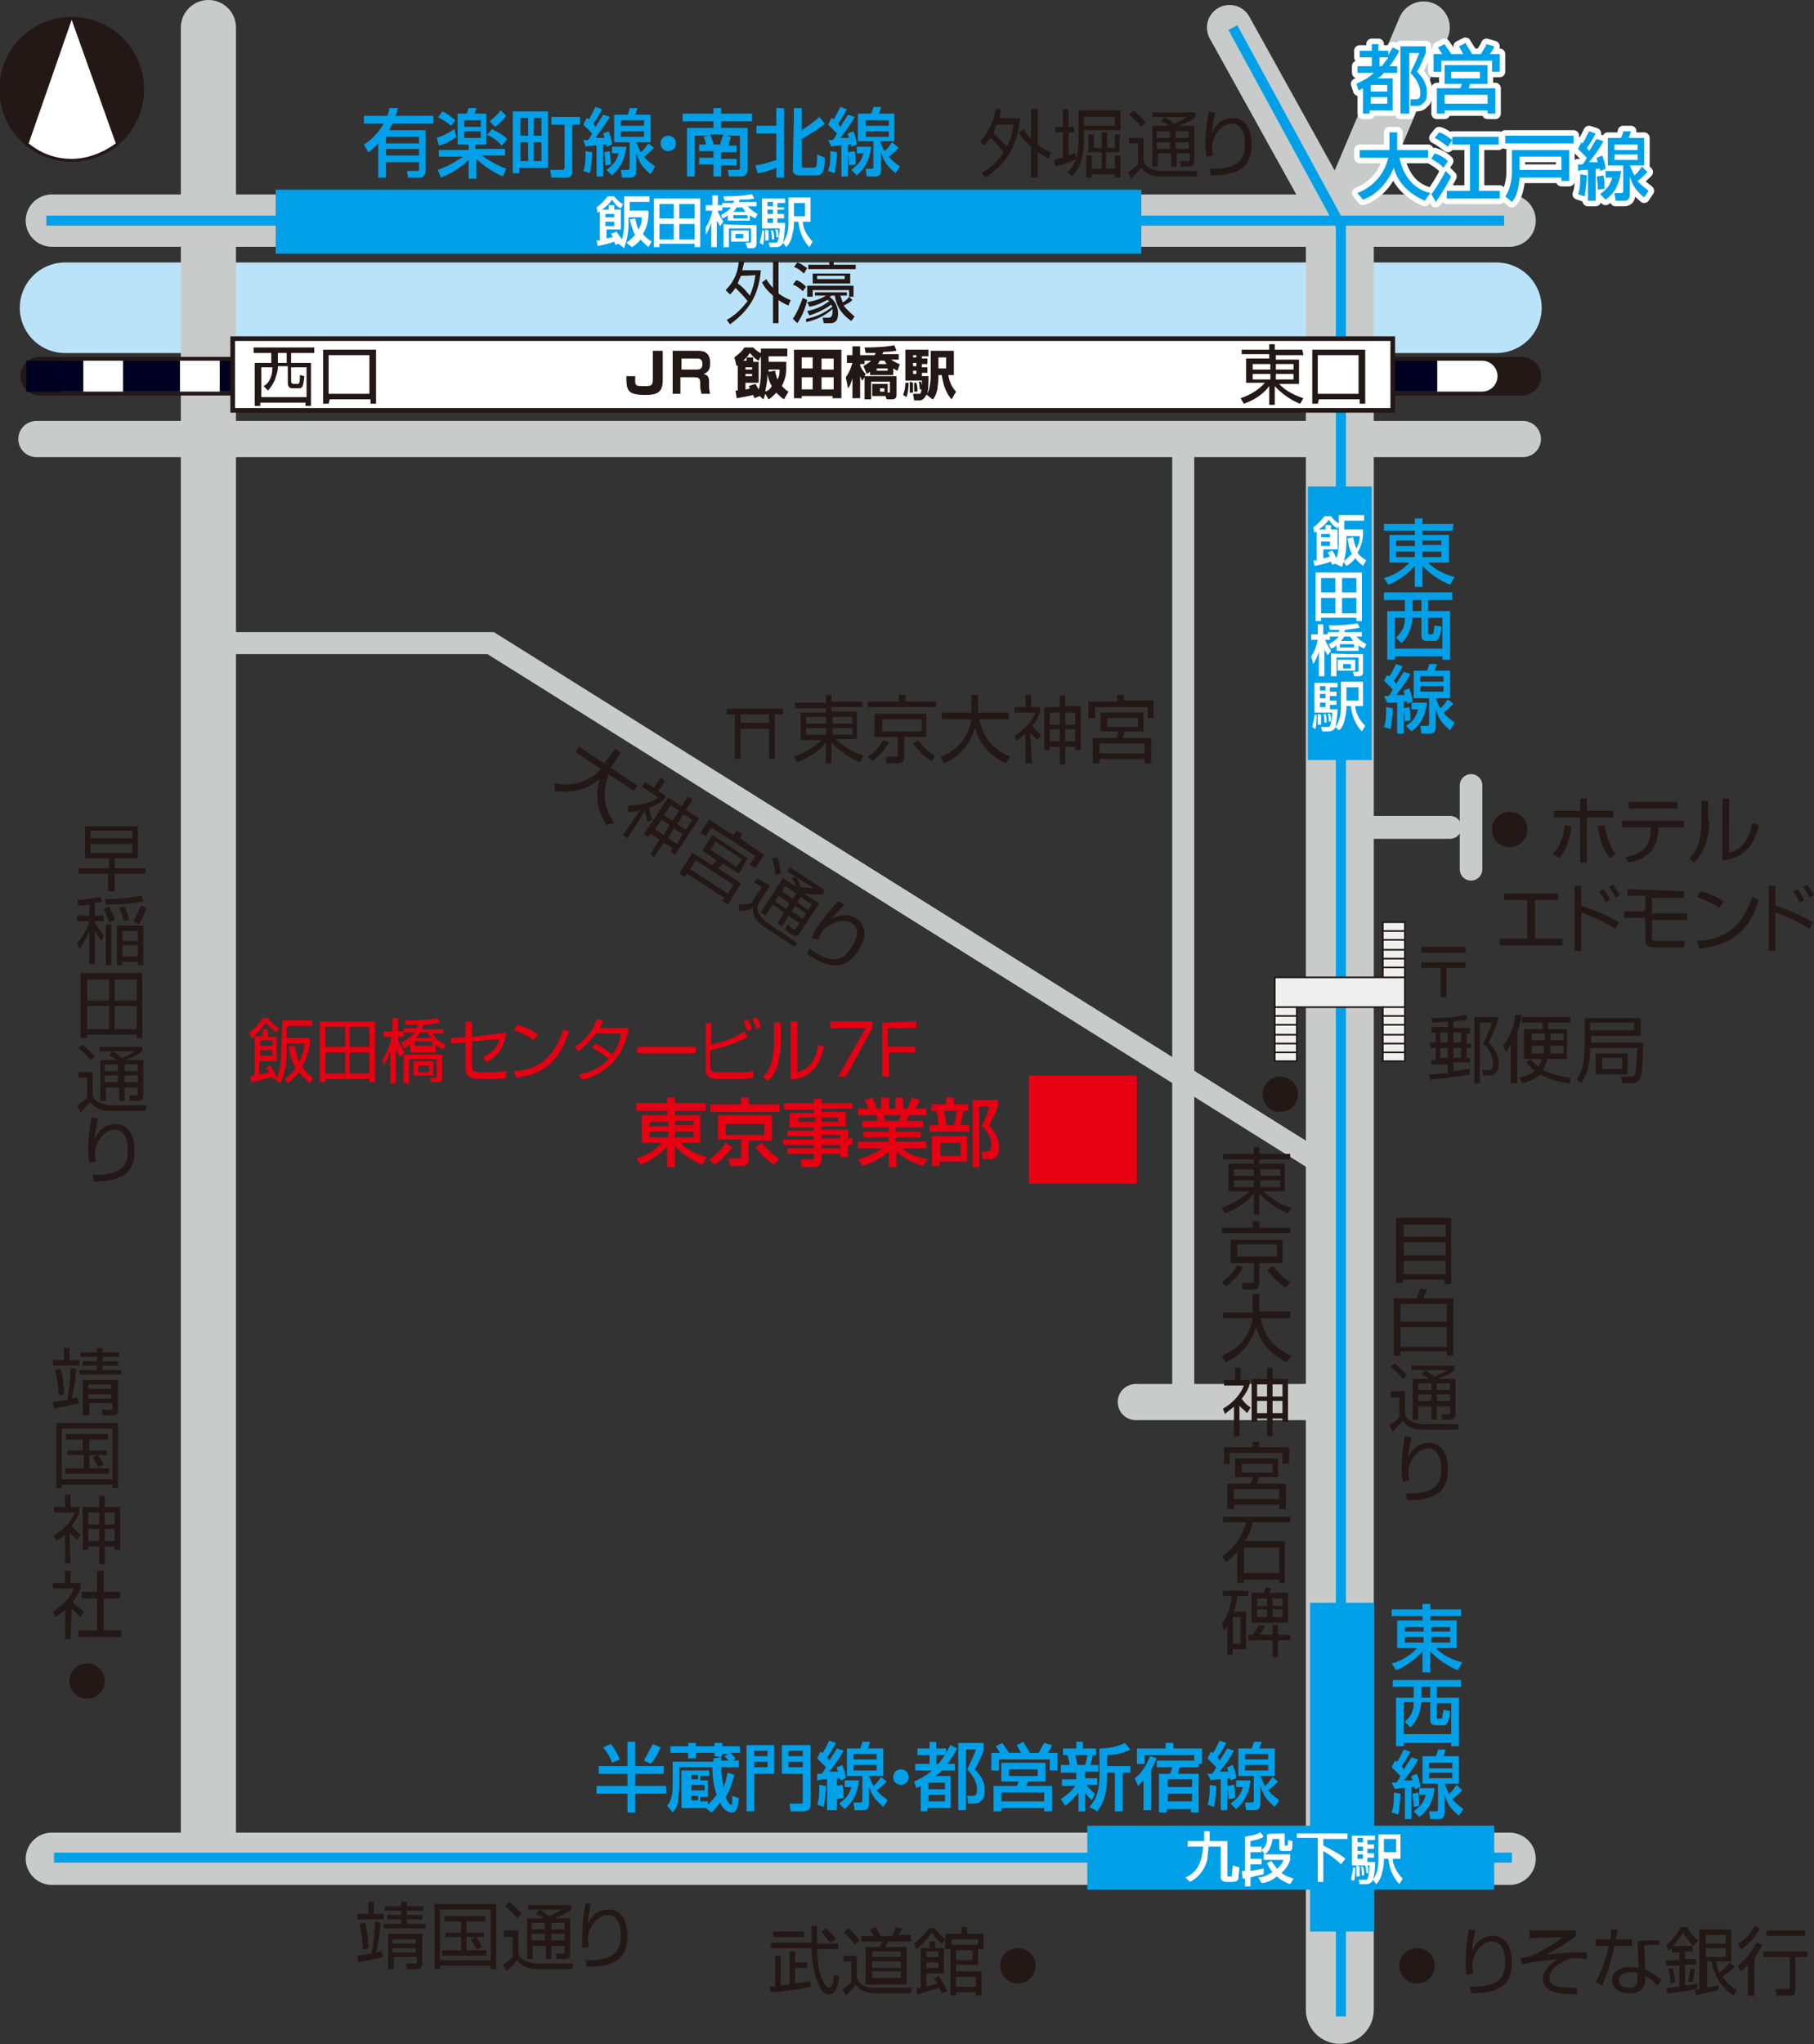 <?xml version="1.0" encoding="utf-8"?>
<!-- Generator: Adobe Illustrator 27.3.1, SVG Export Plug-In . SVG Version: 6.00 Build 0)  -->
<svg version="1.1" id="レイヤー_1" xmlns="http://www.w3.org/2000/svg" xmlns:xlink="http://www.w3.org/1999/xlink" x="0px"
	 y="0px" viewBox="0 0 164.5 185.3" style="enable-background:new 0 0 164.5 185.3;" xml:space="preserve">
<rect x="0" y="0" width="164.5" height="185.3" fill="#333333" stroke="none"/>
<style type="text/css">
	.st0{fill:#E60012;}
	.st1{fill:#231815;stroke:#231815;stroke-width:0.52;}
	.st2{fill:#FFFFFF;}
	.st3{fill:none;stroke:#BAE3F9;stroke-width:8.21;stroke-linecap:round;}
	.st4{fill:none;stroke:#C9CACA;stroke-width:3.28;stroke-linecap:round;}
	.st5{fill:none;stroke:#C9CACA;stroke-width:2;stroke-linecap:round;}
	.st6{fill:none;stroke:#C9CACA;stroke-width:6.16;stroke-linecap:round;}
	.st7{fill:none;stroke:#C9CACA;stroke-width:5;stroke-linecap:round;}
	.st8{fill:none;stroke:#C9CACA;stroke-width:4.74;stroke-linecap:round;}
	.st9{fill:none;stroke:#C9CACA;stroke-width:4.1;stroke-linecap:round;}
	.st10{fill:#231815;}
	.st11{fill:none;stroke:#00A0E9;stroke-width:0.91;}
	.st12{fill:#00A0E9;}
	.st13{fill:none;stroke:#231815;stroke-width:3.5;stroke-linecap:round;}
	.st14{fill:none;stroke:#FFFFFF;stroke-width:2.8;stroke-linecap:round;}
	.st15{fill:none;stroke:#000022;stroke-width:2.83;stroke-linecap:square;stroke-dasharray:0,0,2.34,6.43;}
	.st16{fill:#FFFFFF;stroke:#231815;stroke-width:0.42;}
	.st17{fill:#EFEFEF;stroke:#231815;stroke-width:0.15;}
	.st18{fill:none;stroke:#231815;stroke-width:0.15;}
	.st19{fill:#00A0E9;stroke:#FFFFFF;stroke-linecap:round;stroke-linejoin:round;}
	.st20{fill:none;stroke:#231815;stroke-width:0.52;}
	.st21{fill:none;stroke:#C9CACA;stroke-width:2.05;stroke-linecap:round;}
</style>
<g id="a">
</g>
<rect x="93.3" y="97.5" class="st0" width="9.8" height="9.8"/>
<path class="st1" d="M12.8,8.1c0,3.5-2.8,6.3-6.3,6.3s-6.3-2.8-6.3-6.3s2.8-6.3,6.3-6.3S12.8,4.6,12.8,8.1z"/>
<path class="st2" d="M10.5,13L6.5,1.8L2.6,13c1.1,0.9,2.4,1.4,3.9,1.4S9.4,13.8,10.5,13z"/>
<line class="st3" x1="5.9" y1="27.9" x2="135.7" y2="27.9"/>
<line class="st4" x1="103" y1="127.1" x2="121.9" y2="127.1"/>
<polyline class="st5" points="121,106.2 44.5,58.3 19,58.3 "/>
<line class="st6" x1="121.5" y1="20" x2="121.5" y2="182.2"/>
<line class="st4" x1="18.9" y1="2.5" x2="18.9" y2="167.8"/>
<line class="st7" x1="18.9" y1="2.5" x2="18.9" y2="167.8"/>
<line class="st5" x1="107.3" y1="127.3" x2="107.3" y2="39.4"/>
<line class="st4" x1="3.3" y1="39.8" x2="138.1" y2="39.8"/>
<line class="st8" x1="129.1" y1="2.5" x2="121.3" y2="20.9"/>
<line class="st8" x1="4.7" y1="20" x2="136.9" y2="20"/>
<line class="st9" x1="111.5" y1="2.5" x2="121.6" y2="20.7"/>
<line class="st8" x1="4.7" y1="168.5" x2="136.9" y2="168.5"/>
<path class="st10" d="M7.2,127.2c-0.8,0.2-2,0.4-2.3,0.5l-0.1-0.6c0.5-0.1,0.6-0.1,1.3-0.2c0.1-0.6,0.3-1.7,0.3-2.9l0.5,0.1
	c0,0.5-0.1,1.5-0.4,2.7c0.3-0.1,0.4-0.1,0.5-0.1L7.2,127.2L7.2,127.2z M6.3,122.2v1.1h0.9v0.5H4.8v-0.5h1v-1.1H6.3z M5.3,126.5
	c0-0.8-0.1-1.4-0.3-2.3l0.5-0.1c0.2,0.6,0.3,1.5,0.3,2.3L5.3,126.5L5.3,126.5z M9.3,122.2v0.4h1.5v0.4H9.3v0.4h1.4v0.4H9.3v0.4H11
	v0.4H7.2v-0.4h1.6v-0.4H7.5v-0.4h1.3V123H7.3v-0.4h1.5v-0.4C8.8,122.2,9.3,122.2,9.3,122.2z M10.7,125.1v2.7c0,0.4-0.2,0.5-0.5,0.5
	H9.3l-0.1-0.5H10c0.1,0,0.2,0,0.2-0.1v-0.5H8.1v1.1H7.5v-3.2L10.7,125.1L10.7,125.1z M10.1,125.5H8v0.4h2.1V125.5z M10.1,126.4H8
	v0.4h2.1V126.4z"/>
<path class="st10" d="M5.6,134.9H5.1V129h5.6v5.9h-0.5v-0.3H5.6L5.6,134.9L5.6,134.9z M5.6,134.1h4.6v-4.6H5.6V134.1z M9.8,130v0.5
	H8.1v1h1.6v0.4H8.1v1.2h1.8v0.5h-4v-0.5h1.7v-1.2H6.1v-0.4h1.4v-1H6V130H9.8z M8.9,133c-0.1-0.2-0.3-0.6-0.5-0.9l0.5-0.2
	c0.1,0.2,0.4,0.6,0.5,0.9L8.9,133L8.9,133z"/>
<path class="st10" d="M6.4,141.7H5.9v-2.6c-0.4,0.4-0.7,0.5-0.8,0.6l-0.2-0.5c0.9-0.6,1.6-1.3,1.9-2.1H4.9v-0.5h1v-1.1h0.5v1.1h0.8
	v0.5c-0.1,0.2-0.2,0.6-0.7,1.2c0.2,0.3,0.5,0.6,0.8,0.8l-0.3,0.5c-0.3-0.3-0.7-0.6-0.7-0.7L6.4,141.7L6.4,141.7z M9.5,135.6v1h1.4
	v3.9h-0.5v-0.3H9.5v1.6H9v-1.6H8v0.3H7.5v-3.9H9v-1L9.5,135.6L9.5,135.6z M9,137.1H8v1.1H9V137.1z M9,138.6H8v1.1H9V138.6z
	 M10.4,137.1H9.5v1.1h0.9V137.1z M10.4,138.6H9.5v1.1h0.9V138.6z"/>
<path class="st10" d="M6.4,148.6H5.9v-2.7c-0.4,0.4-0.7,0.6-0.9,0.7l-0.2-0.5c1.1-0.7,1.7-1.5,1.9-2.1H4.8v-0.5h1.1v-1.1h0.5v1.1
	h0.9v0.5c-0.1,0.2-0.2,0.6-0.7,1.2c0.3,0.4,0.6,0.6,1,0.9l-0.3,0.5c-0.3-0.3-0.4-0.4-0.8-0.8L6.4,148.6L6.4,148.6z M9.4,142.4v1.9
	h1.5v0.6H9.4v2.9H11v0.6H7.1v-0.6h1.7v-2.9H7.4v-0.6h1.4v-1.9H9.4z"/>
<path class="st10" d="M140.8,77.4c0.3-0.3,0.9-0.9,1.1-2.6l0.6,0.1c-0.2,1.7-0.7,2.4-1.1,2.9L140.8,77.4L140.8,77.4z M143.9,72.4
	v1.1h2.4v0.6h-2.4v4.1h-0.6v-4.1h-2.4v-0.6h2.4v-1.1H143.9z M145.5,74.8c0.3,1.6,0.7,2.2,1,2.6l-0.5,0.4c-0.5-0.7-0.9-1.3-1.1-2.9
	L145.5,74.8L145.5,74.8z"/>
<path class="st10" d="M152.7,74.4V75h-2.3c-0.1,1.9-0.8,2.8-2.7,3.2l-0.3-0.5c1.7-0.3,2.3-1.1,2.3-2.7h-2.6v-0.6H152.7L152.7,74.4z
	 M152.1,72.7v0.6h-4.4v-0.6H152.1z"/>
<path class="st10" d="M155,74.4c0,0.7-0.1,1.6-0.4,2.3c-0.3,0.8-0.8,1.3-1,1.5l-0.4-0.4c0.3-0.3,0.7-0.7,0.9-1.6
	c0.1-0.4,0.2-1.2,0.2-1.7v-1.9h0.6V74.4L155,74.4z M156.8,77.3c1.2-0.3,1.8-1.2,2.1-2.7l0.6,0.2c-0.6,2.9-2.6,3.1-3.3,3.2v-5.6h0.6
	L156.8,77.3L156.8,77.3z"/>
<path class="st10" d="M141.3,81v0.6h-2.1v3.5h2.5v0.6H136v-0.6h2.5v-3.5h-2.1V81H141.3L141.3,81z"/>
<path class="st10" d="M143.4,80.3v1.8c1.2,0.4,2.4,0.9,3.4,1.5l-0.3,0.6c-0.9-0.6-2.1-1.1-3.1-1.5v3.5h-0.6v-5.9
	C142.7,80.3,143.4,80.3,143.4,80.3z M145.6,81.8c-0.1-0.2-0.2-0.5-0.6-1l0.4-0.2c0.1,0.1,0.4,0.5,0.6,1L145.6,81.8L145.6,81.8z
	 M146.5,81.4c-0.1-0.3-0.3-0.6-0.6-1l0.4-0.2c0.3,0.4,0.4,0.7,0.6,0.9L146.5,81.4L146.5,81.4z"/>
<path class="st10" d="M152.7,80.8v0.6h-2.9v1.4h3.2v0.6h-3.2V85c0,0.3,0,0.3,0.4,0.3h1.3c0.3,0,0.4,0,1.3,0l-0.1,0.6h-2.6
	c-0.7,0-0.9-0.3-0.9-0.7v-2h-1.9v-0.6h1.9v-1.4h-1.6v-0.6L152.7,80.8L152.7,80.8z"/>
<path class="st10" d="M155.9,82.3c-0.5-0.4-1.6-0.8-2-1l0.3-0.5c0.1,0,1.2,0.3,2.1,0.9L155.9,82.3L155.9,82.3z M153.9,85.3
	c1.9-0.1,3.9-0.7,5-4l0.6,0.3c-0.5,1.5-1.4,4-5.4,4.4L153.9,85.3L153.9,85.3z"/>
<path class="st10" d="M161,80.3v1.8c1.2,0.4,2.4,0.9,3.4,1.5l-0.3,0.6c-0.9-0.6-2.1-1.1-3.1-1.5v3.5h-0.6v-5.9
	C160.4,80.3,161,80.3,161,80.3z M163.2,81.8c-0.1-0.2-0.2-0.5-0.6-1l0.4-0.2c0.1,0.1,0.4,0.5,0.6,1L163.2,81.8L163.2,81.8z
	 M164.1,81.4c-0.1-0.3-0.3-0.6-0.6-1l0.4-0.2c0.3,0.4,0.4,0.7,0.6,0.9L164.1,81.4L164.1,81.4z"/>
<line class="st11" x1="4.2" y1="20" x2="136.4" y2="20"/>
<line class="st11" x1="4.9" y1="168.4" x2="137.1" y2="168.4"/>
<polyline class="st11" points="121.6,182.8 121.6,20.5 111.8,2.5 "/>
<rect x="98.6" y="165.5" class="st12" width="36.9" height="5.8"/>
<rect x="25" y="17.2" class="st12" width="78.5" height="5.8"/>
<rect x="118.8" y="145.3" class="st12" width="5.8" height="29.8"/>
<rect x="118.6" y="44.1" class="st12" width="5.8" height="24.8"/>
<line class="st13" x1="3.6" y1="34.1" x2="138" y2="34.1"/>
<line class="st14" x1="5.7" y1="34.1" x2="134.4" y2="34.1"/>
<line class="st15" x1="3.8" y1="34.1" x2="135" y2="34.1"/>
<rect x="21.1" y="30.7" class="st16" width="105.2" height="6.5"/>
<polyline class="st17" points="125.4,88.6 125.4,83.6 127.4,83.6 127.4,88.6 "/>
<line class="st18" x1="125.4" y1="87.7" x2="127.4" y2="87.7"/>
<line class="st18" x1="125.4" y1="86.9" x2="127.4" y2="86.9"/>
<line class="st18" x1="125.4" y1="86.1" x2="127.4" y2="86.1"/>
<line class="st18" x1="125.4" y1="85.2" x2="127.4" y2="85.2"/>
<line class="st18" x1="125.4" y1="84.4" x2="127.4" y2="84.4"/>
<polygon class="st17" points="115.6,88.6 115.6,96.2 117.6,96.2 117.6,91.3 125.4,91.3 125.4,96.2 127.4,96.2 127.4,88.6 "/>
<line class="st18" x1="125.4" y1="95.4" x2="127.4" y2="95.4"/>
<line class="st18" x1="115.6" y1="95.4" x2="117.6" y2="95.4"/>
<line class="st18" x1="125.4" y1="94.6" x2="127.4" y2="94.6"/>
<line class="st18" x1="115.6" y1="94.6" x2="117.6" y2="94.6"/>
<line class="st18" x1="125.4" y1="93.8" x2="127.4" y2="93.8"/>
<line class="st18" x1="115.6" y1="93.8" x2="117.6" y2="93.8"/>
<line class="st18" x1="125.4" y1="92.9" x2="127.4" y2="92.9"/>
<line class="st18" x1="115.6" y1="92.9" x2="117.6" y2="92.9"/>
<line class="st18" x1="125.4" y1="92.1" x2="127.4" y2="92.1"/>
<line class="st18" x1="115.6" y1="92.1" x2="117.6" y2="92.1"/>
<line class="st18" x1="125.4" y1="91.3" x2="127.4" y2="91.3"/>
<line class="st18" x1="115.6" y1="91.3" x2="117.6" y2="91.3"/>
<path class="st10" d="M60.1,31.8v2.7c0,1.2-0.7,1.3-1.6,1.3c-1.6,0-1.7-0.4-1.7-1.7h0.8c0,0.1,0,0.5,0,0.5c0,0.4,0.2,0.4,0.8,0.4
	c0.6,0,0.8,0,0.8-0.6v-2.6L60.1,31.8L60.1,31.8z"/>
<path class="st10" d="M63.3,31.8c0.3,0,1.1,0,1.1,1.1c0,0.3,0,0.8-0.6,1c0.4,0.1,0.5,0.3,0.5,0.7V35c0,0.4,0.1,0.7,0.1,0.7h-0.8
	c0-0.2-0.1-0.4-0.1-0.6v-0.4c0-0.5-0.3-0.5-0.5-0.5h-1.3v1.5H61v-3.9C61,31.8,63.3,31.8,63.3,31.8z M61.8,32.5v1h1.4
	c0.3,0,0.5-0.1,0.5-0.5c0-0.4-0.2-0.5-0.5-0.5L61.8,32.5L61.8,32.5z"/>
<path class="st10" d="M68.9,35.9l-0.5,0.2c0-0.2-0.1-0.2-0.1-0.3c-0.3,0.1-1,0.2-1.5,0.3l-0.1-0.7c0.1,0,0.1,0,0.2,0v-2.3
	c0,0-0.1,0.1-0.1,0.1l-0.2-0.8c0.2-0.2,0.6-0.4,0.9-0.9h0.8c0.3,0.3,0.6,0.5,0.7,0.5v-0.4h2.4v0.7h-1.7v0.5h1.6v0.7
	c0,0.4-0.1,0.9-0.4,1.5c0.2,0.2,0.4,0.4,0.6,0.5l-0.4,0.7c-0.2-0.1-0.4-0.3-0.7-0.6c-0.3,0.3-0.5,0.5-0.7,0.6l-0.3-0.5
	c-0.1,0.3-0.1,0.4-0.2,0.5L68.9,35.9L68.9,35.9z M67.7,32.4c-0.2,0.2-0.3,0.3-0.3,0.3h0.3V32.4z M69,32.3l-0.2,0.4
	c-0.4-0.2-0.6-0.5-0.8-0.7c-0.1,0.1-0.1,0.2-0.3,0.4h0.6v0.4h0.5v1.9h-1.2v0.6c0.1,0,0.2,0,0.4-0.1c0-0.1-0.1-0.1-0.1-0.2l0.6-0.2
	c0.1,0.1,0.1,0.2,0.3,0.5C69,34.7,69,34,69,33.8C69,33.8,69,32.3,69,32.3z M67.6,33.3v0.2h0.6v-0.2H67.6z M67.6,33.9v0.2h0.6v-0.2
	H67.6z M70,35c-0.1-0.1-0.3-0.5-0.4-1.1c0,0.8-0.2,1.4-0.2,1.6C69.7,35.4,69.8,35.3,70,35z M69.7,33.7l0.6-0.1
	c0,0.2,0.1,0.5,0.2,0.8c0.2-0.3,0.2-0.7,0.2-0.9h-1V33.7z"/>
<path class="st10" d="M72,31.7h4.3v4.4h-0.8v-0.2h-2.8v0.2H72L72,31.7L72,31.7z M72.7,32.4v1h1v-1H72.7z M72.7,34.2v1.1h1v-1.1H72.7
	z M74.5,33.5h1.1v-1h-1.1V33.5z M74.5,34.2v1.1h1.1v-1.1H74.5z"/>
<path class="st10" d="M78.3,33.2c0.1-0.1,0.5-0.3,0.7-0.5h-0.6V33h-0.4v0.1c0,0.1,0.2,0.5,0.5,0.8l-0.1,0.2h2.9v1.7
	c0,0.1,0,0.4-0.4,0.4h-0.5l-0.1-0.3h-1.2v-1.1h1.4v0.8c0.2,0,0.2,0,0.2-0.2v-0.8h-1.7v1.6h-0.6v-2l-0.2,0.3
	c-0.1-0.1-0.1-0.2-0.2-0.4v2h-0.7v-1.8c-0.1,0.3-0.2,0.7-0.4,0.9l-0.2-1c0.2-0.3,0.4-0.6,0.6-1.3h-0.5v-0.7h0.5v-0.8h0.7v0.8h0.3v0
	h1c0.1-0.1,0.1-0.2,0.1-0.2c-0.1,0-0.7,0-0.9,0l-0.1-0.5c0.3,0,1.7,0,2.7-0.2l0.2,0.5c-0.2,0-0.5,0.1-1.2,0.1c0,0.1-0.1,0.2-0.1,0.2
	h1.5v0.5h-0.7c0.3,0.2,0.7,0.4,0.8,0.4l-0.2,0.6c-0.1,0-0.2-0.1-0.4-0.2V34h-2.1v-0.3c-0.1,0.1-0.2,0.1-0.3,0.2L78.3,33.2L78.3,33.2
	z M79.5,33.4v0.2h1v-0.2H79.5z M80.4,33c-0.1-0.1-0.1-0.2-0.2-0.3h-0.4c-0.1,0.1-0.1,0.2-0.2,0.3H80.4z M79.8,35.2v0.3h0.4v-0.3
	H79.8z"/>
<path class="st10" d="M82.4,34.7c0,0,0,0.8-0.2,1.3l-0.3-0.2c0.1-0.3,0.2-0.6,0.2-1.1L82.4,34.7L82.4,34.7z M84,35.8
	c-0.1,0.2-0.3,0.5-0.6,0.5h-0.5l-0.1-0.6h0.5c0.1,0,0.2,0,0.2-0.1c0.1-0.2,0.1-0.9,0.1-1.1h-1.5v-2.8h2.1v0.6h-0.6v0.2h0.5v0.5h-0.5
	v0.3h0.5v0.5h-0.5v0.3h0.6c0,0.4,0,1.1-0.1,1.6c0.2-0.4,0.3-1.1,0.3-1.6v-2.3h2.1V34H86c0.1,0.7,0.4,1.2,0.7,1.5l-0.4,0.7
	c-0.2-0.2-0.7-0.8-0.9-2.2h-0.3v0.1c0,0.2,0,0.5-0.1,1.2c-0.1,0.5-0.3,0.8-0.4,0.9C84.5,36.2,84,35.7,84,35.8z M82.8,34.7
	c0,0.3,0,0.4,0,0.5c0,0.1,0,0.3,0,0.4l-0.3,0c0-0.2,0-0.6,0-0.8c0-0.1,0-0.2,0-0.2L82.8,34.7L82.8,34.7z M82.8,32.2v0.2h0.3v-0.2
	H82.8z M82.8,32.9v0.3h0.3v-0.3H82.8z M82.8,33.6v0.3h0.3v-0.3H82.8z M83.1,34.7c0.1,0.3,0.1,0.6,0.1,0.8l-0.3,0c0-0.1,0-0.2,0-0.3
	c0-0.2,0-0.4,0-0.5L83.1,34.7L83.1,34.7z M83.5,34.6c0.1,0.2,0.1,0.4,0.1,0.7l-0.2,0c0-0.2,0-0.5-0.1-0.7
	C83.2,34.6,83.4,34.6,83.5,34.6z M85.1,32.4v1h0.7v-1H85.1z"/>
<path class="st10" d="M78.2,64.1h-2.8v0.4h2.3V67h-1.9c0.7,0.7,1.7,1.3,2.5,1.5L78,69.1c-0.3-0.1-1.6-0.7-2.6-1.8v1.9h-0.5v-1.9
	c-0.6,0.8-1.6,1.4-2.6,1.8L72,68.6c1-0.4,1.9-0.9,2.5-1.5h-1.9v-2.5h2.3v-0.4h-2.8v-0.5h2.8V63h0.5v0.6h2.8L78.2,64.1L78.2,64.1z
	 M73.1,65v0.6h1.8V65H73.1z M73.1,66v0.6h1.8V66H73.1z M77.3,65h-1.8v0.6h1.8V65z M77.3,66h-1.8v0.6h1.8V66z"/>
<path class="st10" d="M78.7,68.6c0.5-0.3,1-0.8,1.4-1.5l0.5,0.2c-0.2,0.4-0.6,1-1.5,1.7C79.1,69,78.7,68.6,78.7,68.6z M84.9,64.1
	h-6.2v-0.5h2.8V63h0.6v0.6h2.8V64.1z M84.1,66.8h-2.1v1.8c0,0.3-0.1,0.6-0.6,0.6h-1l-0.1-0.6h0.9c0.2,0,0.2,0,0.2-0.2v-1.6h-2.1
	v-2.1h4.7V66.8L84.1,66.8z M83.6,65.2H80v1.1h3.6V65.2z M83.3,67.1c0.5,0.7,0.9,1.1,1.5,1.4L84.5,69c-0.7-0.4-1.2-0.9-1.7-1.6
	L83.3,67.1L83.3,67.1z"/>
<path class="st10" d="M88.1,63h0.6v1.6h2.8v0.6h-2.7c0.4,1.7,1.2,2.7,2.8,3.4l-0.4,0.6c-1.4-0.7-2.3-1.6-2.8-3.2
	c-0.6,2.1-2.1,2.9-2.8,3.2l-0.3-0.6c1-0.4,2.4-1.2,2.8-3.4h-2.7v-0.6h2.7L88.1,63L88.1,63z"/>
<path class="st10" d="M93.6,69.2H93v-2.7c-0.4,0.4-0.7,0.5-0.8,0.7l-0.2-0.5c0.9-0.6,1.6-1.3,1.9-2.1H92v-0.5h1V63h0.5v1.1h0.8v0.5
	c-0.1,0.2-0.2,0.6-0.7,1.2c0.2,0.3,0.5,0.6,0.8,0.8l-0.3,0.5c-0.3-0.3-0.7-0.6-0.7-0.7L93.6,69.2L93.6,69.2z M96.6,63v1H98V68h-0.5
	v-0.3h-0.9v1.6h-0.5v-1.6h-0.9V68h-0.5v-3.9h1.4v-1L96.6,63L96.6,63z M96.1,64.6h-0.9v1.1h0.9V64.6z M96.1,66.1h-0.9v1.1h0.9V66.1z
	 M97.5,64.6h-0.9v1.1h0.9V64.6z M97.5,66.1h-0.9v1.1h0.9V66.1z"/>
<path class="st10" d="M104.7,65.1h-0.6v-1h-4.8v1h-0.6v-1.5h2.6V63h0.6v0.5h2.7V65.1z M103.7,66.3H102c-0.1,0.2-0.1,0.3-0.2,0.6h2.6
	v2.3h-0.6v-0.4h-4.1v0.4h-0.6v-2.3h2.1c0.1-0.2,0.2-0.4,0.2-0.6h-1.6v-1.7h3.9L103.7,66.3L103.7,66.3z M103.8,67.4h-4.1v0.9h4.1
	V67.4z M103.2,65.1h-2.8v0.8h2.8V65.1z"/>
<path class="st10" d="M117,105.1h-2.8v0.4h2.3v2.5h-1.9c0.7,0.7,1.7,1.3,2.5,1.5l-0.3,0.5c-0.3-0.1-1.6-0.7-2.6-1.8v1.9h-0.5v-1.9
	c-0.6,0.8-1.6,1.4-2.6,1.8l-0.3-0.5c1-0.4,1.9-0.9,2.5-1.5h-1.9v-2.5h2.3v-0.4h-2.8v-0.5h2.8V104h0.5v0.6h2.8L117,105.1L117,105.1z
	 M111.9,106v0.6h1.8V106H111.9z M111.9,107v0.6h1.8V107H111.9z M116.1,106h-1.8v0.6h1.8V106z M116.1,107h-1.8v0.6h1.8V107z"/>
<path class="st10" d="M110.8,116.2c0.5-0.3,1-0.8,1.4-1.5l0.5,0.2c-0.2,0.4-0.6,1-1.5,1.7C111.2,116.7,110.8,116.2,110.8,116.2z
	 M117,111.8h-6.2v-0.5h2.8v-0.6h0.6v0.6h2.8C117,111.3,117,111.8,117,111.8z M116.3,114.5h-2.1v1.8c0,0.3-0.1,0.6-0.5,0.6h-1
	l-0.1-0.6h0.9c0.2,0,0.2,0,0.2-0.2v-1.6h-2.1v-2.1h4.7L116.3,114.5L116.3,114.5z M115.8,112.8h-3.6v1.1h3.6V112.8z M115.5,114.8
	c0.5,0.7,0.9,1.1,1.5,1.4l-0.4,0.5c-0.7-0.4-1.2-0.9-1.7-1.6L115.5,114.8L115.5,114.8z"/>
<path class="st10" d="M113.6,117.3h0.6v1.6h2.8v0.6h-2.7c0.4,1.7,1.2,2.7,2.8,3.4l-0.4,0.6c-1.4-0.7-2.3-1.6-2.8-3.2
	c-0.6,2.1-2.1,2.9-2.8,3.2l-0.3-0.6c1-0.4,2.4-1.2,2.8-3.4h-2.7V119h2.7L113.6,117.3L113.6,117.3z"/>
<path class="st10" d="M112.4,130.2h-0.5v-2.7c-0.4,0.4-0.7,0.5-0.8,0.7l-0.2-0.5c0.9-0.5,1.6-1.3,1.9-2.1h-1.8v-0.5h1V124h0.5v1.1
	h0.8v0.5c-0.1,0.2-0.2,0.6-0.7,1.2c0.2,0.3,0.5,0.6,0.8,0.8l-0.3,0.5c-0.3-0.3-0.7-0.6-0.7-0.7L112.4,130.2L112.4,130.2z M115.4,124
	v1h1.4v3.9h-0.5v-0.3h-0.9v1.6h-0.5v-1.6H114v0.3h-0.5V125h1.4v-1L115.4,124L115.4,124z M114.9,125.5H114v1.1h0.9V125.5z M114.9,127
	H114v1.1h0.9V127z M116.3,125.5h-0.9v1.1h0.9V125.5z M116.3,127h-0.9v1.1h0.9V127z"/>
<path class="st10" d="M116.9,132.7h-0.6v-1h-4.8v1H111v-1.5h2.6v-0.5h0.6v0.5h2.7V132.7z M115.9,133.9h-1.7
	c-0.1,0.2-0.1,0.3-0.2,0.6h2.6v2.3H116v-0.4h-4.1v0.4h-0.6v-2.3h2.1c0.1-0.2,0.2-0.4,0.2-0.6H112v-1.7h3.9L115.9,133.9L115.9,133.9z
	 M116,135h-4.1v0.9h4.1V135z M115.4,132.7h-2.8v0.8h2.8V132.7z"/>
<path class="st10" d="M116.5,139.8v3.7H116v-0.3h-3.2v0.3h-0.6v-2.8c-0.5,0.5-0.8,0.8-1,0.9l-0.4-0.5c1.3-0.9,1.8-1.8,2.2-3.1h-2.1
	v-0.5h6.1v0.5h-3.4c-0.1,0.4-0.2,1-0.7,1.7H116.5L116.5,139.8z M116,140.3h-3.2v2.3h3.2V140.3z"/>
<path class="st10" d="M113,146.1v3.4h-1.2v0.5h-0.5v-2.6c-0.2,0.3-0.2,0.3-0.3,0.4l-0.2-0.6c0.5-0.6,0.8-1.7,0.9-2.5h-0.8v-0.5h2.3
	v0.5h-1c0,0.2-0.1,0.7-0.3,1.4L113,146.1L113,146.1z M112.5,146.6h-0.7v2.4h0.7V146.6z M113.2,148.7v-0.5h0.4
	c0.3-0.4,0.5-0.8,0.6-0.9l0.5,0.1c-0.1,0.1-0.2,0.5-0.5,0.8h1.2v-0.9h0.5v0.9h1.1v0.5h-1.1v1.5h-0.5v-1.5H113.2L113.2,148.7z
	 M114.6,144.4c0.1-0.2,0.1-0.2,0.2-0.5l0.5,0.1c-0.1,0.1-0.1,0.2-0.2,0.4h1.7v2.7h-3.3v-2.7H114.6L114.6,144.4z M114.9,144.9H114
	v0.7h0.9V144.9z M114.9,145.9H114v0.7h0.9V145.9z M116.3,144.9h-0.9v0.7h0.9V144.9z M116.3,145.9h-0.9v0.7h0.9V145.9z"/>
<path class="st10" d="M65.8,26.3c0.8-0.8,1.1-1.6,1.2-2.6l0.5,0c-0.1,0.4-0.1,0.5-0.2,0.8h1.7c-0.2,2.2-1,3.6-2.8,4.9L65.9,29
	c0.9-0.5,1.4-1.1,1.9-1.7c-0.3-0.4-0.7-0.8-1.1-1.2c-0.2,0.3-0.4,0.5-0.5,0.6L65.8,26.3L65.8,26.3z M67.2,25
	c-0.1,0.2-0.2,0.4-0.3,0.7c0.6,0.4,1,1,1.1,1.1c0.2-0.5,0.4-1,0.5-1.9C68.6,25,67.2,25,67.2,25z M71.5,27.7
	c-0.2-0.1-0.5-0.2-0.9-0.5v2.1h-0.5v-2.5c-0.7-0.6-0.9-1-1-1.2l0.4-0.3c0.1,0.2,0.3,0.5,0.6,0.8v-2.4h0.5v2.9
	c0.4,0.3,0.8,0.5,1.1,0.6L71.5,27.7L71.5,27.7z"/>
<path class="st10" d="M71.9,28.9c0.4-0.6,0.6-1.1,0.9-1.9l0.4,0.2c-0.1,0.5-0.4,1.4-0.9,2.1L71.9,28.9L71.9,28.9z M72.8,26.4
	c-0.3-0.3-0.6-0.5-0.9-0.6l0.3-0.4c0.4,0.1,0.7,0.4,0.9,0.6C73.1,26,72.8,26.4,72.8,26.4z M72.9,24.8c-0.3-0.3-0.6-0.5-0.9-0.6
	l0.3-0.4c0.4,0.1,0.7,0.4,0.9,0.5L72.9,24.8L72.9,24.8z M73.1,28.9c1-0.2,1.6-0.5,2.4-1.1c-0.1-0.1-0.1-0.1-0.1-0.2
	c-0.8,0.6-1.7,0.9-2,1l-0.2-0.4c0.9-0.2,1.3-0.4,2-0.9c-0.1-0.1-0.1-0.1-0.2-0.1c-0.4,0.2-0.9,0.5-1.6,0.6l-0.2-0.4
	c0.4-0.1,1.1-0.2,1.7-0.6h-1v-0.3h2.9v0.3h-0.6c0.1,0.3,0.2,0.5,0.2,0.6c0.1,0,0.4-0.2,0.6-0.5l0.3,0.3c-0.2,0.2-0.4,0.3-0.8,0.5
	c0.4,0.5,0.8,0.8,1,1l-0.3,0.4c-0.7-0.5-1.3-1.1-1.5-2.3h-0.3c-0.1,0.1-0.1,0.1-0.2,0.1c0.5,0.3,0.8,0.9,0.8,1.5
	c0,0.6-0.2,0.9-0.7,0.9h-0.6l-0.1-0.5h0.5c0.1,0,0.4,0,0.4-0.5c0-0.1,0-0.2,0-0.3c-0.2,0.2-1,0.9-2.4,1.2L73.1,28.9L73.1,28.9z
	 M77.5,26.9H77v-0.6h-3.3v0.6h-0.5v-1h4.2V26.9z M75.6,23.7v0.3h2v0.4h-4.3v-0.4h1.9v-0.3H75.6L75.6,23.7z M77.1,25.7h-3.4v-0.9h3.4
	V25.7z M76.6,25h-2.5v0.3h2.5V25z"/>
<path class="st10" d="M74.1,174.7c0,0.7,0,1.1,0,1.5H76v0.5h-1.9c0,1.1,0.2,2.4,0.6,3c0,0.1,0.3,0.5,0.5,0.5c0.3,0,0.4-0.8,0.4-1.2
	l0.5,0.2c-0.1,0.8-0.3,1.1-0.3,1.2c-0.1,0.1-0.2,0.4-0.6,0.4c-0.5,0-0.8-0.5-0.9-0.8c-0.5-0.9-0.7-2.5-0.7-3.4h-3.7v-0.5h3.7
	c0-0.6,0-1,0-1.5H74.1z M71.6,176.9h0.5v1h1.1v0.5h-1.1v1.4c0.6-0.1,1-0.1,1.4-0.2v0.5c-0.8,0.2-2.9,0.5-3.6,0.5l-0.1-0.5
	c0.3,0,0.4,0,0.5,0v-2.8h0.5v2.7c0.1,0,0.7-0.1,0.8-0.1L71.6,176.9L71.6,176.9z M72.9,175.1v0.5h-2.8v-0.5H72.9z M75.3,176.1
	c-0.2-0.2-0.5-0.6-0.8-1l0.4-0.3c0.4,0.3,0.7,0.7,0.9,1L75.3,176.1L75.3,176.1z"/>
<path class="st10" d="M77.7,177.3v2c0.1,0.2,0.2,0.5,0.6,0.7c0.4,0.2,0.7,0.2,1.1,0.2h3.3l-0.1,0.5h-3.2c-0.5,0-1.3-0.1-1.8-0.8
	c-0.2,0.3-0.6,0.7-0.9,1l-0.3-0.6c0.2-0.1,0.5-0.3,0.8-0.6v-1.9h-0.7v-0.5H77.7L77.7,177.3z M77.5,176.3c-0.2-0.4-0.6-0.8-1-1.1
	l0.4-0.4c0.2,0.1,0.6,0.5,1,1.1C78,175.9,77.5,176.3,77.5,176.3z M82.6,176h-2.1c0,0.1-0.1,0.3-0.2,0.5h1.9v3.4h-3.7v-3.4h1.3
	c0.1-0.2,0.1-0.3,0.2-0.5h-1.9v-0.5h1.1c-0.1-0.2-0.2-0.4-0.3-0.6l0.5-0.2c0.2,0.3,0.4,0.6,0.4,0.8h1.1c0.2-0.3,0.3-0.7,0.3-0.8
	l0.6,0.1c-0.1,0.3-0.3,0.6-0.4,0.6h1.2L82.6,176L82.6,176z M81.7,176.9h-2.6v0.5h2.6V176.9z M81.7,177.8h-2.6v0.6h2.6V177.8z
	 M81.7,178.7h-2.6v0.6h2.6V178.7z"/>
<path class="st10" d="M85.8,175.3h1.4v-0.6h0.5v0.6h1.5v1.4h-0.5v1.4h-2v0.6H89v2.2h-0.5v-0.3h-1.8v0.3h-0.5v-4.2h-0.5v-0.9
	l-0.3,0.4c-0.4-0.3-0.7-0.7-0.9-1c-0.3,0.4-0.8,1.1-1.4,1.5l-0.2-0.5c0.4-0.3,1-0.9,1.3-1.4h0.6c0.4,0.6,0.6,0.7,0.9,1L85.8,175.3
	L85.8,175.3z M85.1,179.1c0.3,0.4,0.6,0.9,0.8,1.4l-0.5,0.2c-0.1-0.2-0.2-0.4-0.2-0.5c-0.7,0.2-1.3,0.4-2,0.6l-0.1-0.5
	c0.2-0.1,0.3-0.1,0.4-0.1v-3.6h0.8v-0.6h0.5v0.6h0.8v2.3h-1.6v1.2c0.4-0.1,0.7-0.2,1-0.3c-0.1-0.2-0.2-0.3-0.3-0.4L85.1,179.1
	L85.1,179.1z M85.1,176.9h-1.1v0.5h1.1V176.9z M85.1,177.9h-1.1v0.5h1.1V177.9z M86.3,176.3h2.4v-0.5h-2.4V176.3z M88.2,176.8h-1.5
	v0.9h1.5V176.8z M88.5,179.2h-1.8v0.9h1.8V179.2z"/>
<path class="st10" d="M131.8,93.2h1.5v0.5H133v0.9h0.4V95H133v0.9h0.3v0.4h-1.5v0.8c0.9-0.1,1.2-0.2,1.5-0.2v0.5
	c-0.5,0.1-1.3,0.2-3.6,0.5l-0.1-0.5c0.5,0,1-0.1,1.7-0.1v-0.8h-1.5v-0.4h0.4V95h-0.5v-0.5h0.5v-0.9h-0.4v-0.5h1.5v-0.5
	c-0.9,0.1-1.2,0.1-1.4,0.1l-0.1-0.4c1.4,0,2.2-0.1,3.1-0.3l0.2,0.4c-0.3,0.1-0.5,0.1-1.3,0.2L131.8,93.2L131.8,93.2z M131.3,93.6
	h-0.7v0.9h0.7V93.6z M131.3,95h-0.7v0.9h0.7V95z M132.5,93.6h-0.7v0.9h0.7V93.6z M132.5,95h-0.7v0.9h0.7V95z M135.8,92.6
	c-0.2,0.7-0.7,1.7-0.8,1.9c0.7,0.7,0.9,1.3,0.9,1.9c0,1.1-0.7,1.1-1,1.1h-0.4l-0.1-0.5h0.5c0.2,0,0.5,0,0.5-0.6
	c0-0.6-0.3-1.2-0.9-1.8c0.4-0.8,0.6-1.3,0.8-1.9h-1.1v5.5h-0.5v-6h2.2L135.8,92.6L135.8,92.6z"/>
<path class="st10" d="M137.6,98.2H137v-3.5c-0.2,0.3-0.3,0.5-0.4,0.7l-0.3-0.6c0.5-0.6,1-1.6,1.1-2.8L138,92
	c-0.1,0.3-0.1,0.8-0.4,1.5L137.6,98.2L137.6,98.2z M142.4,98.2c-0.9-0.1-1.9-0.3-2.7-0.8c-0.5,0.4-1.1,0.7-1.7,0.8l-0.2-0.5
	c0.2-0.1,0.9-0.2,1.4-0.6c-0.4-0.3-0.6-0.6-0.8-0.8l0.4-0.3c0.1,0.2,0.4,0.4,0.7,0.7c0.1-0.1,0.2-0.3,0.3-0.7h-1.6v-2.7h1.7v-0.6
	h-1.9v-0.5h4.4v0.5h-2v0.6h1.7v2.7h-1.8c-0.1,0.5-0.3,0.8-0.4,1c0.8,0.4,1.7,0.6,2.5,0.7L142.4,98.2L142.4,98.2z M140.1,93.7h-1.2
	v0.6h1.2V93.7z M138.9,94.8v0.7h1.1c0-0.3,0-0.5,0-0.7H138.9z M140.6,94.8c0,0.4,0,0.5,0,0.7h1.2v-0.7H140.6z M140.6,94.3h1.2v-0.6
	h-1.2V94.3z"/>
<path class="st10" d="M149,94.5c0,1.4-0.1,2.7-0.2,3.1c-0.1,0.2-0.2,0.6-0.9,0.6h-0.8l-0.1-0.6h0.8c0.2,0,0.4,0,0.5-0.3
	c0.1-0.4,0.1-1.6,0.2-2.3h-4.3c0,2.1-0.6,2.8-0.8,3.2l-0.4-0.4c0.3-0.4,0.7-1.1,0.7-2.9v-2.6h5.1v1.6h-4.5v0.6H149L149,94.5z
	 M148.2,92.7h-4v0.7h4V92.7z M147.6,97.4h-2.9v-1.9h2.9V97.4z M147.1,95.9h-1.8v1h1.8V95.9z"/>
<path class="st2" d="M107.5,170.2c1.4-0.6,1.5-1.9,1.6-2.8h-1.4v-0.5h1.5c0-0.4,0-0.6,0-0.9h0.5c0,0.3,0,0.6,0,0.9h1.6v3.1
	c0,0.1,0,0.1,0.1,0.1h0.2c0.1,0,0.1,0,0.1-0.1c0-0.1,0.1-0.8,0.1-0.9l0.6,0.2c0,0.1-0.1,0.8-0.1,1c0,0.1-0.1,0.3-0.6,0.3h-0.5
	c-0.2,0-0.5-0.1-0.5-0.4v-2.8h-1.1c0,0.2-0.1,0.7-0.1,1.1c-0.1,0.4-0.4,1.5-1.6,2.1L107.5,170.2L107.5,170.2z"/>
<path class="st2" d="M112.6,169.6c0,0,0.2,0,0.3,0v-3.1c0.4-0.1,0.9-0.1,1.4-0.4l0.3,0.4c-0.3,0.2-0.7,0.3-1.2,0.4v0.5h1v0.5h-1v0.6
	h1v0.5h-1v0.6c0.7-0.1,1-0.2,1.2-0.2l0,0.5c-0.3,0.1-0.6,0.1-1.2,0.3v0.8h-0.5v-0.7c-0.1,0-0.1,0-0.2,0L112.6,169.6L112.6,169.6z
	 M117,168.6c-0.2,0.6-0.5,0.9-0.8,1.2c0.2,0.1,0.4,0.3,1.1,0.5l-0.3,0.5c-0.3-0.1-0.8-0.3-1.2-0.7c-0.5,0.4-1,0.6-1.4,0.6l-0.3-0.5
	c0.2,0,0.7-0.1,1.3-0.5c-0.3-0.3-0.4-0.6-0.5-0.8l0.4-0.2c0.1,0.2,0.3,0.4,0.5,0.7c0.4-0.3,0.5-0.6,0.6-0.8h-1.8v-0.5h2.4L117,168.6
	L117,168.6z M116.5,166.2v1c0,0.1,0,0.1,0.1,0.1h0.1c0.1,0,0.1,0,0.1-0.5l0.4,0.1c0,0.7,0,0.9-0.3,0.9h-0.6c-0.2,0-0.3-0.1-0.3-0.3
	v-0.8h-0.6c-0.1,0.7-0.3,1.1-0.7,1.4l-0.3-0.4c0.5-0.4,0.5-0.7,0.5-1.4C115,166.2,116.5,166.2,116.5,166.2z"/>
<path class="st2" d="M117.6,166.2h4.6v0.5H120v0.6c1.2,0.6,1.8,1,2,1.2l-0.4,0.5c-0.6-0.6-1.4-1.1-1.6-1.2v2.8h-0.5v-4h-1.9V166.2z"
	/>
<path class="st2" d="M122.9,169.2c0,0.2,0,0.9-0.1,1.3l-0.3-0.1c0.1-0.4,0.2-0.9,0.2-1.1H122.9z M124.5,170.4c0,0.1-0.2,0.4-0.6,0.4
	h-0.6l-0.1-0.4h0.6c0.1,0,0.2,0,0.2-0.1c0.1-0.1,0.2-0.7,0.2-1.2h-1.6v-2.7h2.1v0.4H124v0.4h0.6v0.4H124v0.4h0.6v0.4H124v0.4h0.7
	C124.7,169,124.7,169.9,124.5,170.4c0.5-0.7,0.5-1.5,0.5-1.8v-2.3h2v2.2h-0.7c0,0.5,0.3,1.2,0.9,1.8l-0.3,0.5
	c-0.4-0.4-0.9-1.2-1-2.3h-0.4v0.1c0,0.7-0.2,1.2-0.2,1.3c-0.1,0.4-0.3,0.7-0.5,0.9L124.5,170.4L124.5,170.4z M123.3,169.2
	c0,0.4,0,0.4,0,0.9l-0.3,0c0-0.2,0-0.4,0-0.6c0-0.2,0-0.2,0-0.4L123.3,169.2L123.3,169.2z M123.1,166.6v0.4h0.5v-0.4H123.1z
	 M123.1,167.4v0.4h0.5v-0.4H123.1z M123.1,168.1v0.4h0.5v-0.4H123.1z M123.6,169.2c0.1,0.3,0.1,0.5,0.1,0.8l-0.2,0
	c0-0.2,0-0.5-0.1-0.8C123.4,169.2,123.6,169.2,123.6,169.2z M124,169.1c0.1,0.2,0.1,0.4,0.1,0.7l-0.2,0c0-0.1,0-0.4-0.1-0.7
	L124,169.1L124,169.1z M125.5,166.7v1.2h1.1v-1.2H125.5z"/>
<path class="st2" d="M56.1,22.1l-0.3,0.1c0-0.1-0.1-0.2-0.1-0.3c-0.2,0.1-0.9,0.3-1.5,0.4l-0.1-0.5c0.2,0,0.2,0,0.3,0v-2.6
	c0,0-0.1,0-0.2,0.1l-0.1-0.5c0.3-0.2,0.7-0.6,1-1h0.6c0.3,0.4,0.6,0.6,0.8,0.7l-0.2,0.4c-0.4-0.2-0.6-0.5-0.8-0.8
	c-0.3,0.5-0.8,0.8-0.9,0.9h0.6v-0.4h0.5v0.4h0.6v1.8h-1.3v0.8c0.1,0,0.5-0.1,0.6-0.1c-0.1-0.1-0.1-0.2-0.2-0.3l0.5-0.2
	c0.1,0.1,0.2,0.3,0.5,0.7c0.2-0.6,0.2-1.3,0.2-1.6v-2.3h2.3v0.5h-1.8v0.8h1.7v0.5c0,0.2-0.1,1-0.5,1.6c0.2,0.3,0.5,0.5,0.8,0.7
	l-0.3,0.5c-0.2-0.2-0.5-0.4-0.7-0.7c-0.3,0.4-0.6,0.6-0.8,0.7L56.8,22c0.2-0.1,0.5-0.4,0.8-0.7c-0.2-0.3-0.3-0.7-0.5-1.4l0.5-0.1
	c0.1,0.3,0.1,0.6,0.3,1c0.3-0.5,0.3-0.9,0.3-1.1h-1.2v0.5c0,1.3-0.3,1.9-0.4,2.3L56.1,22.1L56.1,22.1z M54.9,19.4v0.3h0.8v-0.3H54.9
	z M54.9,20.1v0.4h0.8v-0.4H54.9z"/>
<path class="st2" d="M63.5,18v4.4H63v-0.3h-3.2v0.3h-0.5V18C59.3,18,63.5,18,63.5,18z M59.8,18.5v1.3h1.3v-1.3H59.8z M59.8,20.3v1.4
	h1.3v-1.4H59.8z M61.6,18.5v1.3H63v-1.3H61.6z M61.6,20.3v1.4H63v-1.4H61.6z"/>
<path class="st2" d="M65.4,19.5c0.1-0.1,0.6-0.3,0.9-0.7h-0.8v0.3h-0.4v0.1c0.1,0.2,0.3,0.6,0.5,0.9l-0.3,0.4
	c-0.1-0.2-0.2-0.3-0.3-0.5v2.4h-0.5v-2.2c-0.2,0.6-0.4,0.9-0.5,1.1L64,20.6c0.3-0.4,0.5-1,0.6-1.5h-0.6v-0.5h0.6v-0.9h0.5v0.9h0.4
	v-0.2h1c0,0,0-0.1,0.1-0.2c-0.3,0-0.6,0-0.6,0c-0.1,0-0.2,0-0.3,0l-0.1-0.4c0.4,0,1.6,0,2.6-0.2l0.2,0.4c-0.4,0.1-0.8,0.1-1.3,0.1
	c0,0-0.1,0.1-0.1,0.2h1.6v0.4h-0.8c0.3,0.3,0.4,0.4,0.9,0.7l-0.2,0.4c-0.1-0.1-0.3-0.1-0.5-0.3v0.5h-2v-0.5
	c-0.1,0.1-0.2,0.2-0.5,0.3L65.4,19.5L65.4,19.5z M68.6,20.4v1.7c0,0.4-0.3,0.4-0.4,0.4h-0.4L67.6,22h0.3c0.2,0,0.2,0,0.2-0.2v-1.1
	h-2v1.7h-0.5v-2.1C65.6,20.4,68.6,20.4,68.6,20.4z M67.9,20.9v1h-1.6v-1H67.9z M66.5,19.5v0.3h1.3v-0.3H66.5z M67.6,19.2
	c-0.1-0.1-0.2-0.3-0.3-0.4h-0.5c-0.1,0.2-0.2,0.3-0.3,0.4H67.6z M66.7,21.2v0.4h0.7v-0.4H66.7z"/>
<path class="st2" d="M69.3,20.9c0,0.2,0,0.9-0.1,1.3L68.9,22c0.1-0.4,0.2-0.9,0.2-1.1H69.3z M71,22c0,0.1-0.2,0.4-0.6,0.4h-0.6
	L69.7,22h0.6c0.1,0,0.2,0,0.2-0.1c0.1-0.1,0.2-0.7,0.2-1.2h-1.6v-2.7h2.1v0.4h-0.7v0.4h0.6V19h-0.6v0.4h0.6v0.4h-0.6v0.4h0.7
	C71.2,20.7,71.1,21.6,71,22c0.5-0.7,0.5-1.5,0.5-1.8v-2.3h2v2.2h-0.7c0,0.5,0.3,1.2,0.9,1.8l-0.3,0.5c-0.4-0.4-0.9-1.2-1-2.3H72v0.1
	c0,0.7-0.2,1.2-0.2,1.3c-0.1,0.4-0.3,0.7-0.5,0.9L71,22L71,22z M69.7,20.9c0,0.4,0,0.5,0,0.9l-0.3,0c0-0.2,0-0.4,0-0.6
	c0-0.2,0-0.2,0-0.4L69.7,20.9L69.7,20.9z M69.6,18.3v0.4h0.5v-0.4H69.6z M69.6,19v0.4h0.5V19H69.6z M69.6,19.8v0.4h0.5v-0.4H69.6z
	 M70.1,20.9c0.1,0.3,0.1,0.5,0.1,0.8l-0.2,0c0-0.2,0-0.5-0.1-0.8C69.9,20.9,70.1,20.9,70.1,20.9z M70.5,20.8
	c0.1,0.2,0.1,0.4,0.1,0.7l-0.2,0c0-0.1,0-0.4-0.1-0.7L70.5,20.8L70.5,20.8z M72,18.4v1.2H73v-1.2H72z"/>
<path class="st12" d="M56.9,157.9h0.7v2.2h2.6v0.7h-2.6v1.1h2.8v0.7h-2.8v1.7h-0.7v-1.7h-2.8v-0.7h2.8v-1.1h-2.6v-0.7h2.6
	C56.9,160.1,56.9,157.9,56.9,157.9z M55.4,158.1c0.4,0.5,0.7,1.1,0.8,1.4l-0.7,0.3c0-0.1-0.3-0.8-0.8-1.4L55.4,158.1z M59.9,158.4
	c-0.2,0.5-0.5,1.1-0.9,1.5l-0.6-0.3c0.3-0.6,0.5-0.9,0.8-1.5L59.9,158.4z"/>
<path class="st12" d="M65.4,159.3c0,0.1,0,0.2,0,0.3h0.7c-0.2-0.2-0.3-0.3-0.4-0.4l0.4-0.2h-0.6L65.4,159.3l-0.6-0.1v-0.3h-1.7v0.5
	h-0.7v-0.5h-1.6v-0.6h1.6v-0.3h0.7v0.3h1.7v-0.3h0.7v0.3h1.6v0.6h-0.9c0.2,0.1,0.3,0.3,0.5,0.5l-0.2,0.2H67v0.6h-1.6
	c0,0.5,0.1,1.1,0.2,1.8c0.3-0.6,0.3-1.1,0.4-1.3l0.6,0.2c-0.2,0.7-0.4,1.4-0.8,2c0.1,0.2,0.3,0.7,0.5,0.7c0.1,0,0.1-0.1,0.1-0.2
	c0-0.2,0-0.4,0-0.6l0.6,0.2c-0.1,1-0.2,1.3-0.7,1.3c-0.5,0-0.9-0.6-1-0.9c-0.3,0.4-0.5,0.7-0.8,0.9l-0.5-0.4h-2.2v-3.4h2.5v0.5h-0.8
	v0.4h0.7v1.5h-0.7v0.4h0.7v0.3c0.1-0.1,0.4-0.4,0.8-0.9c-0.3-0.8-0.4-1.7-0.4-2.5h-3v1.8c0,0.4-0.1,0.9-0.1,1.3
	c-0.1,0.5-0.3,0.8-0.5,1l-0.5-0.6c0.2-0.3,0.5-0.6,0.5-1.8v-2.2h3.7c0-0.1,0-0.2,0-0.3L65.4,159.3L65.4,159.3z M62.7,160.9v0.4h0.6
	v-0.4H62.7z M62.7,161.8v0.5h1.2v-0.5H62.7z M62.7,162.8v0.4h0.6v-0.4H62.7z"/>
<path class="st12" d="M67.7,158.2h2.5v2.6h-1.8v3.4h-0.7L67.7,158.2L67.7,158.2z M68.4,159.2h1.2v-0.5h-1.2V159.2z M68.4,160.2h1.2
	v-0.5h-1.2V160.2z M72.8,160.8h-1.9v-2.6h2.6v5.4c0,0.4-0.2,0.6-0.7,0.6h-1.1l-0.1-0.7h1c0.2,0,0.2,0,0.2-0.2V160.8z M71.5,159.2
	h1.3v-0.5h-1.3V159.2z M71.5,160.2h1.3v-0.5h-1.3V160.2z"/>
<path class="st12" d="M74.9,161.9c0,0.5-0.1,1.3-0.2,1.9l-0.6-0.2c0.2-0.5,0.2-1.1,0.2-1.8L74.9,161.9L74.9,161.9z M74.1,160.8
	c0.3,0,0.3,0,0.4,0c0.1-0.1,0.2-0.2,0.4-0.6c0,0-0.4-0.4-0.8-0.8l0.3-0.6l0.2,0.1c0.1-0.1,0.3-0.5,0.6-1.1l0.6,0.2
	c-0.3,0.6-0.7,1.2-0.8,1.3c0.1,0.1,0.1,0.1,0.2,0.3c0.4-0.6,0.5-0.8,0.7-1.1l0.6,0.2c-0.1,0.2-0.4,0.8-1.3,1.9c0.4,0,0.5,0,0.8,0
	c-0.1-0.2-0.1-0.3-0.1-0.4l0.5-0.2c0.1,0.3,0.3,0.8,0.3,1.2l-0.5,0.2c0-0.1,0-0.2,0-0.2c-0.2,0-0.2,0-0.3,0v2.9H75v-2.8
	c-0.3,0-0.7,0-0.9,0.1L74.1,160.8L74.1,160.8z M76.4,161.8c0.1,0.3,0.1,0.8,0.1,1.2l-0.6,0.1c0-0.5-0.1-1-0.1-1.2L76.4,161.8
	L76.4,161.8z M77.9,161.4c-0.2,1.7-1,2.3-1.3,2.6l-0.5-0.5c0.5-0.4,0.9-0.7,1.1-1.5h-0.6v-0.6L77.9,161.4L77.9,161.4z M80.4,161.5
	c-0.3,0.3-0.6,0.6-0.9,0.8c0.4,0.5,0.8,0.7,1,0.9l-0.4,0.6c-0.8-0.7-1-1-1.3-1.9v1.6c0,0.3-0.1,0.6-0.5,0.6h-0.8l-0.1-0.7H78
	c0.2,0,0.2-0.1,0.2-0.2V161h-1.4v-2.5H78c0.1-0.2,0.2-0.5,0.2-0.6h0.7c0,0.1-0.1,0.3-0.2,0.6h1.4v2.5h-1.3c0.1,0.2,0.2,0.5,0.4,0.9
	c0.3-0.2,0.4-0.4,0.7-0.8L80.4,161.5L80.4,161.5z M77.4,159v0.5h2.1V159H77.4z M77.4,160v0.5h2.1V160H77.4z"/>
<path class="st12" d="M82.4,161.1c0,0.4-0.3,0.7-0.7,0.7s-0.7-0.3-0.7-0.7c0-0.4,0.3-0.7,0.7-0.7S82.4,160.7,82.4,161.1z"/>
<path class="st12" d="M82.9,161.5c0.4-0.2,1.1-0.5,1.6-1H83v-0.6h1.3v-0.8h-1.1v-0.6h1.1v-0.6h0.6v0.6h0.9v0.4
	c0.1-0.2,0.2-0.4,0.4-0.7l0.6,0.3c-0.2,0.4-0.5,0.9-0.9,1.4h0.7v0.6h-1.2c-0.1,0.1-0.2,0.3-0.6,0.5h1.4v2.9h-2.1v0.3h-0.6v-2.3
	c-0.2,0.1-0.2,0.1-0.4,0.2L82.9,161.5L82.9,161.5z M84.2,161.6v0.6h1.5v-0.6H84.2z M84.2,162.7v0.6h1.5v-0.6H84.2z M84.9,159.1v0.8
	h0.2c0.1-0.1,0.3-0.4,0.6-0.8H84.9L84.9,159.1z M89.2,158.1v0.6c-0.2,0.5-0.6,1.4-0.8,1.7c0.8,0.8,0.9,1.4,0.9,1.9s-0.1,0.8-0.3,0.9
	c-0.2,0.3-0.5,0.3-0.8,0.3h-0.4l-0.1-0.7h0.4c0.4,0,0.5-0.1,0.5-0.6c0-0.8-0.6-1.5-0.9-1.8c0.5-1,0.7-1.5,0.8-1.8h-0.9v5.5h-0.7
	v-6.1H89.2L89.2,158.1z"/>
<path class="st12" d="M90.7,158.9c-0.1-0.1-0.2-0.3-0.4-0.6l0.6-0.3c0.1,0.2,0.3,0.4,0.6,0.9h1.1c-0.1-0.1-0.2-0.4-0.4-0.7l0.6-0.3
	c0.2,0.4,0.4,0.6,0.6,1h0.8c0.2-0.4,0.3-0.6,0.5-0.9l0.7,0.2c-0.1,0.3-0.3,0.6-0.4,0.7h0.9v1.6h-0.7v-1h-4.6v1h-0.7v-1.6L90.7,158.9
	L90.7,158.9z M94.8,159.8v1.7h-1.6c0,0.1-0.1,0.4-0.2,0.4h2.4v2.3h-0.7v-0.3h-3.9v0.3h-0.7v-2.3h2.1c0.1-0.1,0.1-0.3,0.2-0.4h-1.6
	v-1.7H94.8z M90.8,162.5v0.8h3.9v-0.8H90.8z M91.5,160.4v0.6h2.6v-0.6H91.5z"/>
<path class="st12" d="M96.2,163.1c0.4-0.3,0.9-0.6,1.3-1.2h-1.2v-0.6h1.3v-0.6h-1.4V160H97c0-0.1-0.1-0.6-0.2-0.9h-0.4v-0.6h1.2
	v-0.6h0.6v0.6h1.2v0.6h-0.3c-0.1,0.6-0.2,0.7-0.2,0.9h0.7v0.6h-1.2v0.6h1.1v0.6h-1c0.2,0.2,0.4,0.5,0.8,0.8l-0.3,0.6
	c-0.3-0.3-0.4-0.4-0.6-0.7v1.7h-0.6v-1.7c-0.6,0.7-0.9,1-1.2,1.2L96.2,163.1L96.2,163.1z M97.5,159.1c0.1,0.3,0.2,0.9,0.2,0.9h0.7
	c0.1-0.3,0.2-0.7,0.2-0.9H97.5L97.5,159.1z M102.5,158.6c-0.6,0.3-1.3,0.5-2.1,0.5v1h2.1v0.6h-0.7v3.5h-0.7v-3.5h-0.7v0.2
	c0,1.9-0.4,2.6-0.9,3.3l-0.7-0.4c0.6-0.7,0.9-1.4,0.9-2.8v-2.5c1.2,0,1.9-0.3,2.3-0.5L102.5,158.6L102.5,158.6z"/>
<path class="st12" d="M103.7,161.4c-0.2,0.2-0.3,0.3-0.5,0.5l-0.3-0.7c0.7-0.5,1.1-1.3,1.4-2l0.6,0.2c-0.1,0.2-0.2,0.5-0.5,1v3.7
	h-0.7C103.7,164.2,103.7,161.4,103.7,161.4z M108.3,159.5v-0.4h-4.5v0.8h-0.7v-1.4h2.6v-0.5h0.7v0.5h2.6v1.4h-0.3v0.3h-1.7
	c-0.1,0.2-0.1,0.4-0.2,0.6h1.9v3.5h-0.7v-0.3h-2.2v0.3h-0.7v-3.5h1c0.1-0.2,0.1-0.2,0.2-0.6h-1.4v-0.6H108.3L108.3,159.5z
	 M105.9,161.3v0.7h2.2v-0.7H105.9z M105.9,162.6v0.7h2.2v-0.7H105.9z"/>
<path class="st12" d="M110.3,161.9c0,0.5-0.1,1.3-0.2,1.9l-0.6-0.2c0.2-0.5,0.2-1.1,0.2-1.8L110.3,161.9L110.3,161.9z M109.5,160.8
	c0.3,0,0.3,0,0.4,0c0.1-0.1,0.2-0.2,0.4-0.6c0,0-0.4-0.4-0.8-0.8l0.3-0.6l0.2,0.1c0.1-0.1,0.3-0.5,0.6-1.1l0.6,0.2
	c-0.3,0.6-0.7,1.2-0.8,1.3c0.1,0.1,0.1,0.1,0.2,0.3c0.4-0.6,0.5-0.8,0.7-1.1l0.6,0.2c-0.1,0.2-0.4,0.8-1.3,1.9c0.4,0,0.5,0,0.8,0
	c-0.1-0.2-0.1-0.3-0.1-0.4l0.5-0.2c0.1,0.3,0.3,0.8,0.3,1.2l-0.5,0.2c0-0.1,0-0.2,0-0.2c-0.2,0-0.2,0-0.3,0v2.9h-0.6v-2.8
	c-0.3,0-0.7,0-0.9,0.1L109.5,160.8L109.5,160.8z M111.9,161.8c0.1,0.3,0.1,0.8,0.1,1.2l-0.6,0.1c0-0.5-0.1-1-0.1-1.2L111.9,161.8
	L111.9,161.8z M113.4,161.4c-0.2,1.7-1,2.3-1.3,2.6l-0.5-0.5c0.5-0.4,0.9-0.7,1.1-1.5h-0.6v-0.6L113.4,161.4L113.4,161.4z
	 M115.9,161.5c-0.3,0.3-0.6,0.6-0.9,0.8c0.4,0.5,0.8,0.7,1,0.9l-0.4,0.6c-0.8-0.7-1-1-1.3-1.9v1.6c0,0.3-0.1,0.6-0.5,0.6H113
	l-0.1-0.7h0.6c0.2,0,0.2-0.1,0.2-0.2V161h-1.4v-2.5h1.2c0.1-0.2,0.2-0.5,0.2-0.6h0.7c0,0.1-0.1,0.3-0.2,0.6h1.4v2.5h-1.3
	c0.1,0.2,0.2,0.5,0.4,0.9c0.3-0.2,0.4-0.4,0.7-0.8L115.9,161.5L115.9,161.5z M112.9,159v0.5h2.1V159H112.9z M112.9,160v0.5h2.1V160
	H112.9z"/>
<path class="st12" d="M33,13.1c0.3-0.2,1.1-0.7,1.8-1.9H33v-0.7h2.1c0.1-0.2,0.2-0.4,0.2-0.7l0.8,0c-0.1,0.2-0.1,0.4-0.2,0.7h3.4
	v0.7h-3.7c-0.2,0.3-0.2,0.4-0.3,0.6h3.3v3.7c0,0.3-0.2,0.6-0.5,0.6H37l-0.1-0.6h1c0.1,0,0.1-0.1,0.1-0.2v-0.6h-3v1.4h-0.7V13
	c-0.4,0.4-0.6,0.6-0.9,0.8L33,13.1L33,13.1z M35,12.4V13h3v-0.6H35z M35,13.5v0.6h3v-0.6H35z"/>
<path class="st12" d="M41.4,12.4c-0.6,0.4-0.9,0.6-1.6,0.8l-0.2-0.7c0.3-0.1,0.9-0.3,1.6-0.8C41.2,11.8,41.4,12.4,41.4,12.4z
	 M42.5,13.1h-1v-2.8h0.8c0.1-0.1,0.1-0.3,0.2-0.5h0.7c0,0.2-0.1,0.3-0.2,0.5h1.1v2.8h-1v0.4h2.7v0.6h-2.1c0.4,0.3,1.2,0.8,2.2,1.2
	L45.6,16c-1.1-0.5-1.9-1.1-2.4-1.6v1.8h-0.7v-1.7c-1,1-2.1,1.4-2.5,1.6l-0.3-0.7c1.2-0.4,2.1-1.1,2.3-1.2h-2.2v-0.6h2.7L42.5,13.1
	L42.5,13.1z M40.1,10.1c0.5,0.2,0.8,0.5,1.2,0.8l-0.4,0.5c-0.2-0.2-0.5-0.4-1.2-0.8C39.8,10.6,40.1,10.1,40.1,10.1z M42.1,10.9v0.6
	h1.5v-0.6H42.1z M42.1,11.9v0.6h1.5v-0.6H42.1z M44.6,11.7c0.4,0.2,1,0.5,1.4,0.9l-0.5,0.6c-0.5-0.6-1.1-0.9-1.4-1
	C44.3,12.2,44.6,11.7,44.6,11.7z M45.9,10.5c-0.2,0.3-0.7,0.8-1,1L44.4,11c0.5-0.4,0.8-0.7,1-1L45.9,10.5z"/>
<path class="st12" d="M46.5,10.1h3.2v5.1h-2.6v0.5h-0.6V10.1z M47.2,10.7v1.6h0.7v-1.6H47.2z M47.2,12.9v1.7h0.7v-1.7H47.2z
	 M48.4,10.7v1.6h0.7v-1.6H48.4z M48.4,12.9v1.7h0.7v-1.7H48.4z M51.2,11.3H50v-0.7h2.6v0.7h-0.7v4.3c0,0.3-0.2,0.5-0.5,0.5h-1.4
	l-0.1-0.7h1.1c0.1,0,0.2-0.1,0.2-0.2L51.2,11.3L51.2,11.3z"/>
<path class="st12" d="M53.7,13.8c0,0.5-0.1,1.3-0.2,1.9l-0.6-0.2c0.2-0.5,0.2-1.1,0.2-1.8L53.7,13.8L53.7,13.8z M52.9,12.7
	c0.3,0,0.3,0,0.4,0c0.1-0.1,0.2-0.2,0.4-0.6c0,0-0.4-0.4-0.8-0.8l0.3-0.6l0.2,0.1c0.1-0.1,0.3-0.5,0.6-1.1l0.6,0.2
	c-0.3,0.6-0.7,1.2-0.8,1.3c0.1,0.1,0.1,0.1,0.2,0.3c0.4-0.6,0.5-0.8,0.7-1.1l0.6,0.2c-0.1,0.2-0.5,0.8-1.3,1.9c0.4,0,0.5,0,0.8,0
	c0-0.2-0.1-0.3-0.1-0.4l0.5-0.2c0.1,0.3,0.3,0.8,0.3,1.2l-0.5,0.2c0-0.1,0-0.2,0-0.2c-0.2,0-0.2,0-0.3,0v2.9h-0.6v-2.8
	c-0.3,0-0.7,0-1,0.1L52.9,12.7L52.9,12.7z M55.3,13.7c0,0.3,0.1,0.8,0.1,1.2L54.9,15c0-0.5-0.1-1-0.1-1.2L55.3,13.7L55.3,13.7z
	 M56.8,13.3c-0.2,1.7-1,2.3-1.3,2.6L55,15.4c0.5-0.4,0.9-0.7,1.1-1.5h-0.6v-0.6L56.8,13.3L56.8,13.3z M59.3,13.4
	c-0.3,0.3-0.6,0.6-0.9,0.8c0.4,0.5,0.8,0.7,1,0.9L59,15.8c-0.8-0.7-1-1-1.3-1.9v1.6c0,0.3-0.1,0.6-0.5,0.6h-0.8l-0.1-0.7h0.6
	c0.2,0,0.2-0.1,0.2-0.2v-2.3h-1.4v-2.5h1.2c0.1-0.2,0.2-0.5,0.2-0.6h0.7c0,0.1-0.1,0.3-0.2,0.6H59v2.5h-1.3c0.1,0.2,0.2,0.5,0.4,0.9
	c0.3-0.2,0.4-0.4,0.7-0.8L59.3,13.4L59.3,13.4z M56.3,10.9v0.5h2.1v-0.5H56.3z M56.3,11.9v0.5h2.1v-0.5H56.3z"/>
<path class="st12" d="M61.3,13c0,0.4-0.3,0.7-0.7,0.7s-0.7-0.3-0.7-0.7c0-0.4,0.3-0.7,0.7-0.7S61.3,12.6,61.3,13z"/>
<path class="st12" d="M64.3,12.3h-1.3V16h-0.7v-4.4h2.4V11h-2.8v-0.7h2.8V9.8h0.7v0.5h2.8V11h-2.8v0.6h2.4v3.8
	c0,0.4-0.3,0.6-0.6,0.6h-1.1L66,15.4h0.9c0,0,0.2,0,0.2-0.1v-3h-1.4c0.2,0,0.4,0.1,0.6,0.1c-0.1,0.2-0.2,0.6-0.2,0.8h0.7v0.6h-1.4
	v0.6h1.4v0.6h-1.4V16h-0.7v-1.1h-1.3v-0.6h1.3v-0.6h-1.3v-0.6H64c0-0.3-0.2-0.7-0.2-0.7L64.3,12.3L64.3,12.3z M65.3,13.1
	c0.1-0.4,0.2-0.6,0.3-0.9h-1.2c0,0.1,0.2,0.4,0.2,0.5c0,0.1,0.1,0.2,0.1,0.4L65.3,13.1L65.3,13.1z"/>
<path class="st12" d="M68.5,15c0.7-0.1,1.6-0.4,1.9-0.5v-2.4h-1.8v-0.7h1.8V9.8h0.7v6.3h-0.7v-0.9c-0.7,0.3-1,0.4-1.7,0.5L68.5,15
	L68.5,15z M72,9.8h0.7v2c0.6-0.4,1.2-0.8,1.6-1.2l0.5,0.6c-0.4,0.4-1.1,0.8-2.1,1.4v2.4c0,0.2,0.1,0.2,0.2,0.2h0.9
	c0.2,0,0.3,0,0.3-1.2l0.7,0.3c0,0.9-0.1,1.6-0.7,1.6h-1.6c-0.1,0-0.6,0-0.6-0.5L72,9.8L72,9.8z"/>
<path class="st12" d="M75.9,13.8c0,0.5-0.1,1.3-0.2,1.9l-0.6-0.2c0.2-0.5,0.2-1.1,0.2-1.8L75.9,13.8L75.9,13.8z M75.1,12.7
	c0.3,0,0.3,0,0.4,0c0.1-0.1,0.2-0.2,0.4-0.6c0,0-0.4-0.4-0.8-0.8l0.3-0.6l0.2,0.1c0.1-0.1,0.3-0.5,0.6-1.1l0.6,0.2
	c-0.3,0.6-0.7,1.2-0.8,1.3c0.1,0.1,0.1,0.1,0.2,0.3c0.4-0.6,0.5-0.8,0.7-1.1l0.6,0.2c-0.1,0.2-0.4,0.8-1.3,1.9c0.4,0,0.5,0,0.8,0
	c-0.1-0.2-0.1-0.3-0.1-0.4l0.5-0.2c0.1,0.3,0.3,0.8,0.3,1.2l-0.5,0.2c0-0.1,0-0.2,0-0.2c-0.2,0-0.2,0-0.3,0v2.9h-0.6v-2.8
	c-0.3,0-0.7,0-0.9,0.1L75.1,12.7L75.1,12.7z M77.5,13.7c0.1,0.3,0.1,0.8,0.1,1.2L77,15c0-0.5-0.1-1-0.1-1.2
	C76.9,13.8,77.5,13.7,77.5,13.7z M79,13.3c-0.2,1.7-1,2.3-1.3,2.6l-0.5-0.5c0.5-0.4,0.9-0.7,1.1-1.5h-0.6v-0.6L79,13.3L79,13.3z
	 M81.5,13.4c-0.3,0.3-0.6,0.6-0.9,0.8c0.4,0.5,0.8,0.7,1,0.9l-0.4,0.6c-0.8-0.7-1-1-1.3-1.9v1.6c0,0.3-0.1,0.6-0.5,0.6h-0.8
	l-0.1-0.7H79c0.2,0,0.2-0.1,0.2-0.2v-2.3h-1.4v-2.5H79c0.1-0.2,0.2-0.5,0.2-0.6h0.7c0,0.1-0.1,0.3-0.2,0.6h1.4v2.5h-1.3
	c0.1,0.2,0.2,0.5,0.4,0.9c0.3-0.2,0.4-0.4,0.7-0.8L81.5,13.4L81.5,13.4z M78.5,10.9v0.5h2.1v-0.5H78.5z M78.5,11.9v0.5h2.1v-0.5
	H78.5z"/>
<path class="st19" d="M123,7.6c0.4-0.2,1.1-0.5,1.6-1h-1.5V6h1.3V5.2h-1.1V4.6h1.1V4h0.6v0.6h0.9V5c0.1-0.2,0.2-0.4,0.4-0.7l0.6,0.3
	c-0.2,0.4-0.5,0.9-0.9,1.4h0.7v0.6h-1.2c-0.1,0.1-0.2,0.3-0.6,0.5h1.4V10h-2.1v0.3h-0.6V8c-0.2,0.1-0.2,0.1-0.4,0.2L123,7.6L123,7.6
	z M124.3,7.7v0.6h1.5V7.7H124.3z M124.3,8.8v0.6h1.5V8.8H124.3z M125.1,5.2V6h0.2c0.1-0.1,0.3-0.4,0.6-0.8H125.1L125.1,5.2z
	 M129.3,4.2v0.6c-0.2,0.5-0.6,1.4-0.8,1.7c0.8,0.8,0.9,1.4,0.9,1.9s-0.1,0.8-0.3,0.9c-0.2,0.3-0.5,0.3-0.8,0.3h-0.4L127.9,9h0.4
	c0.4,0,0.5-0.1,0.5-0.6c0-0.8-0.6-1.5-0.9-1.8c0.5-1,0.7-1.5,0.8-1.8h-0.9v5.5H127V4.2L129.3,4.2L129.3,4.2z"/>
<path class="st19" d="M130.8,4.9c-0.1-0.1-0.2-0.3-0.4-0.6L131,4c0.1,0.2,0.3,0.4,0.6,0.9h1.1c-0.1-0.1-0.2-0.4-0.4-0.7l0.6-0.3
	c0.2,0.4,0.4,0.6,0.6,1h0.8c0.2-0.4,0.4-0.6,0.5-0.9l0.7,0.2c-0.1,0.3-0.3,0.6-0.4,0.7h0.9v1.6h-0.7v-1h-4.6v1H130V4.9H130.8
	L130.8,4.9z M134.9,5.9v1.7h-1.6c0,0.1-0.1,0.4-0.1,0.4h2.4v2.3h-0.7V10H131v0.3h-0.7V8h2.1c0.1-0.1,0.1-0.3,0.2-0.4H131V5.9
	L134.9,5.9L134.9,5.9z M131,8.6v0.8h3.9V8.6H131z M131.6,6.5v0.6h2.6V6.5H131.6z"/>
<path class="st19" d="M123.1,17.5c2-0.8,2.6-2.4,2.8-3.2h-2.6v-0.7h2.7V12h0.7v1.6h2.8v0.7h-2.6c0.3,1.4,1.1,2.8,2.8,3.2l-0.5,0.7
	c-2-0.9-2.6-2.2-2.8-3c-0.5,1.2-1.4,2.4-2.8,2.9L123.1,17.5L123.1,17.5z"/>
<path class="st19" d="M130.1,13.9c0.3,0.1,0.8,0.3,1.2,0.7l-0.4,0.6c-0.4-0.4-0.6-0.5-1.1-0.8L130.1,13.9z M131.6,16
	c-0.3,0.6-1,1.8-1.4,2.3l-0.4-0.7c0.4-0.5,1-1.5,1.3-2.1L131.6,16L131.6,16z M130.5,12c0.4,0.1,0.8,0.4,1.2,0.7l-0.4,0.6
	c-0.3-0.2-0.6-0.5-1.2-0.8L130.5,12L130.5,12z M135.9,12.4v0.7h-1.8v4.2h1.9V18h-4.8v-0.7h2.1v-4.2h-1.6v-0.7H135.9L135.9,12.4z"/>
<path class="st19" d="M137.1,13.6h5.2v2.8h-0.7v-0.3h-3.8c-0.1,1.3-0.4,1.9-0.7,2.2l-0.6-0.5c0.4-0.5,0.6-1.5,0.6-2.1V13.6
	L137.1,13.6z M142.7,13h-6.2v-0.7h6.2V13z M137.8,14.2v1.2h3.8v-1.2H137.8z"/>
<path class="st19" d="M143.9,15.9c0,0.5-0.1,1.3-0.2,1.9l-0.6-0.2c0.2-0.5,0.2-1,0.2-1.8L143.9,15.9L143.9,15.9z M143.1,14.9
	c0.3,0,0.3,0,0.4,0c0.1-0.1,0.2-0.2,0.4-0.6c0,0-0.4-0.4-0.8-0.8l0.3-0.6l0.1,0.1c0.1-0.1,0.3-0.5,0.6-1.1l0.6,0.2
	c-0.3,0.6-0.7,1.2-0.8,1.3c0.1,0.1,0.1,0.1,0.2,0.3c0.4-0.6,0.5-0.9,0.7-1.1l0.6,0.2c-0.1,0.2-0.4,0.8-1.3,1.9c0.4,0,0.5,0,0.8,0
	c-0.1-0.2-0.1-0.3-0.1-0.4l0.5-0.2c0.1,0.3,0.3,0.8,0.3,1.2l-0.5,0.2c0-0.1,0-0.2,0-0.2c-0.2,0-0.2,0-0.4,0v2.9H144v-2.8
	c-0.3,0-0.7,0-0.9,0.1L143.1,14.9L143.1,14.9z M145.4,15.9c0.1,0.3,0.1,0.8,0.1,1.2l-0.6,0.1c0-0.5-0.1-1-0.1-1.2L145.4,15.9
	L145.4,15.9z M147,15.5c-0.2,1.7-1,2.3-1.4,2.6l-0.5-0.5c0.5-0.4,0.9-0.7,1.1-1.5h-0.6v-0.6L147,15.5L147,15.5z M149.4,15.6
	c-0.3,0.3-0.6,0.6-0.9,0.8c0.4,0.5,0.8,0.7,1,0.9l-0.4,0.6c-0.8-0.7-1-1-1.3-1.9v1.6c0,0.3-0.1,0.6-0.5,0.6h-0.8l-0.1-0.7h0.6
	c0.2,0,0.2-0.1,0.2-0.2v-2.3h-1.4v-2.5h1.2c0.1-0.2,0.2-0.5,0.2-0.6h0.7c0,0.1-0.1,0.3-0.2,0.6h1.4v2.5h-1.3
	c0.1,0.2,0.2,0.5,0.4,0.9c0.3-0.2,0.4-0.4,0.7-0.8L149.4,15.6L149.4,15.6z M146.4,13.1v0.5h2.1v-0.5H146.4z M146.4,14v0.5h2.1V14
	H146.4z"/>
<path class="st12" d="M123,7.6c0.4-0.2,1.1-0.5,1.6-1h-1.5V6h1.3V5.2h-1.1V4.6h1.1V4h0.6v0.6h0.9V5c0.1-0.2,0.2-0.4,0.4-0.7l0.6,0.3
	c-0.2,0.4-0.5,0.9-0.9,1.4h0.7v0.6h-1.2c-0.1,0.1-0.2,0.3-0.6,0.5h1.4V10h-2.1v0.3h-0.6V8c-0.2,0.1-0.2,0.1-0.4,0.2L123,7.6L123,7.6
	z M124.3,7.7v0.6h1.5V7.7H124.3z M124.3,8.8v0.6h1.5V8.8H124.3z M125.1,5.2V6h0.2c0.1-0.1,0.3-0.4,0.6-0.8H125.1L125.1,5.2z
	 M129.3,4.2v0.6c-0.2,0.5-0.6,1.4-0.8,1.7c0.8,0.8,0.9,1.4,0.9,1.9s-0.1,0.8-0.3,0.9c-0.2,0.3-0.5,0.3-0.8,0.3h-0.4L127.9,9h0.4
	c0.4,0,0.5-0.1,0.5-0.6c0-0.8-0.6-1.5-0.9-1.8c0.5-1,0.7-1.5,0.8-1.8h-0.9v5.5H127V4.2L129.3,4.2L129.3,4.2z"/>
<path class="st12" d="M130.8,4.9c-0.1-0.1-0.2-0.3-0.4-0.6L131,4c0.1,0.2,0.3,0.4,0.6,0.9h1.1c-0.1-0.1-0.2-0.4-0.4-0.7l0.6-0.3
	c0.2,0.4,0.4,0.6,0.6,1h0.8c0.2-0.4,0.4-0.6,0.5-0.9l0.7,0.2c-0.1,0.3-0.3,0.6-0.4,0.7h0.9v1.6h-0.7v-1h-4.6v1H130V4.9H130.8
	L130.8,4.9z M134.9,5.9v1.7h-1.6c0,0.1-0.1,0.4-0.1,0.4h2.4v2.3h-0.7V10H131v0.3h-0.7V8h2.1c0.1-0.1,0.1-0.3,0.2-0.4H131V5.9
	L134.9,5.9L134.9,5.9z M131,8.6v0.8h3.9V8.6H131z M131.6,6.5v0.6h2.6V6.5H131.6z"/>
<path class="st12" d="M123.1,17.5c2-0.8,2.6-2.4,2.8-3.2h-2.6v-0.7h2.7V12h0.7v1.6h2.8v0.7h-2.6c0.3,1.4,1.1,2.8,2.8,3.2l-0.5,0.7
	c-2-0.9-2.6-2.2-2.8-3c-0.5,1.2-1.4,2.4-2.8,2.9L123.1,17.5L123.1,17.5z"/>
<path class="st12" d="M130.1,13.9c0.3,0.1,0.8,0.3,1.2,0.7l-0.4,0.6c-0.4-0.4-0.6-0.5-1.1-0.8L130.1,13.9z M131.6,16
	c-0.3,0.6-1,1.8-1.4,2.3l-0.4-0.7c0.4-0.5,1-1.5,1.3-2.1L131.6,16L131.6,16z M130.5,12c0.4,0.1,0.8,0.4,1.2,0.7l-0.4,0.6
	c-0.3-0.2-0.6-0.5-1.2-0.8L130.5,12L130.5,12z M135.9,12.4v0.7h-1.8v4.2h1.9V18h-4.8v-0.7h2.1v-4.2h-1.6v-0.7H135.9L135.9,12.4z"/>
<path class="st12" d="M137.1,13.6h5.2v2.8h-0.7v-0.3h-3.8c-0.1,1.3-0.4,1.9-0.7,2.2l-0.6-0.5c0.4-0.5,0.6-1.5,0.6-2.1V13.6
	L137.1,13.6z M142.7,13h-6.2v-0.7h6.2V13z M137.8,14.2v1.2h3.8v-1.2H137.8z"/>
<path class="st12" d="M143.9,15.9c0,0.5-0.1,1.3-0.2,1.9l-0.6-0.2c0.2-0.5,0.2-1,0.2-1.8L143.9,15.9L143.9,15.9z M143.1,14.9
	c0.3,0,0.3,0,0.4,0c0.1-0.1,0.2-0.2,0.4-0.6c0,0-0.4-0.4-0.8-0.8l0.3-0.6l0.1,0.1c0.1-0.1,0.3-0.5,0.6-1.1l0.6,0.2
	c-0.3,0.6-0.7,1.2-0.8,1.3c0.1,0.1,0.1,0.1,0.2,0.3c0.4-0.6,0.5-0.9,0.7-1.1l0.6,0.2c-0.1,0.2-0.4,0.8-1.3,1.9c0.4,0,0.5,0,0.8,0
	c-0.1-0.2-0.1-0.3-0.1-0.4l0.5-0.2c0.1,0.3,0.3,0.8,0.3,1.2l-0.5,0.2c0-0.1,0-0.2,0-0.2c-0.2,0-0.2,0-0.4,0v2.9H144v-2.8
	c-0.3,0-0.7,0-0.9,0.1L143.1,14.9L143.1,14.9z M145.4,15.9c0.1,0.3,0.1,0.8,0.1,1.2l-0.6,0.1c0-0.5-0.1-1-0.1-1.2L145.4,15.9
	L145.4,15.9z M147,15.5c-0.2,1.7-1,2.3-1.4,2.6l-0.5-0.5c0.5-0.4,0.9-0.7,1.1-1.5h-0.6v-0.6L147,15.5L147,15.5z M149.4,15.6
	c-0.3,0.3-0.6,0.6-0.9,0.8c0.4,0.5,0.8,0.7,1,0.9l-0.4,0.6c-0.8-0.7-1-1-1.3-1.9v1.6c0,0.3-0.1,0.6-0.5,0.6h-0.8l-0.1-0.7h0.6
	c0.2,0,0.2-0.1,0.2-0.2v-2.3h-1.4v-2.5h1.2c0.1-0.2,0.2-0.5,0.2-0.6h0.7c0,0.1-0.1,0.3-0.2,0.6h1.4v2.5h-1.3
	c0.1,0.2,0.2,0.5,0.4,0.9c0.3-0.2,0.4-0.4,0.7-0.8L149.4,15.6L149.4,15.6z M146.4,13.1v0.5h2.1v-0.5H146.4z M146.4,14v0.5h2.1V14
	H146.4z"/>
<path class="st10" d="M28.5,32h-2.1v0.9h1.8v3.9h-0.5v-0.3h-4.1v0.3h-0.5v-3.9h1.5V32H23v-0.5h5.5L28.5,32L28.5,32z M24.7,33.3h-1
	V36h4.1v-2.7h-1.4v1.3c0,0.1,0.1,0.2,0.2,0.2H27c0.1,0,0.2,0,0.2-0.8l0.4,0.1c-0.1,0.8-0.1,1.1-0.5,1.1h-0.5c-0.2,0-0.5,0-0.5-0.5
	v-1.5h-0.9v0.1c0,0.4-0.2,0.9-0.3,1.2c-0.2,0.4-0.4,0.7-0.6,0.9l-0.4-0.4C24.3,34.8,24.7,34.3,24.7,33.3L24.7,33.3L24.7,33.3z
	 M26,32h-0.8v0.9H26V32z"/>
<path class="st10" d="M29.8,36.6h-0.5v-4.9h4.8v4.9h-0.5v-0.4h-3.7L29.8,36.6L29.8,36.6z M29.8,35.7h3.7v-3.5h-3.7
	C29.8,32.2,29.8,35.7,29.8,35.7z"/>
<path class="st10" d="M118.2,32.2h-2.5v0.4h2.1v2.2H116c0.6,0.7,1.6,1.1,2.2,1.3l-0.3,0.5c-0.3-0.1-1.4-0.6-2.3-1.6v1.7h-0.5V35
	c-0.5,0.7-1.4,1.3-2.3,1.6l-0.3-0.5c0.9-0.3,1.7-0.8,2.2-1.4h-1.7v-2.2h2.1v-0.4h-2.5v-0.4h2.5v-0.5h0.5v0.5h2.5L118.2,32.2
	L118.2,32.2z M113.6,33v0.5h1.6V33H113.6z M113.6,33.9v0.5h1.6v-0.5H113.6z M117.3,33h-1.6v0.5h1.6V33z M117.3,33.9h-1.6v0.5h1.6
	V33.9z"/>
<path class="st10" d="M119.5,36.6H119v-4.9h4.8v4.9h-0.5v-0.4h-3.7L119.5,36.6L119.5,36.6z M119.5,35.7h3.7v-3.5h-3.7V35.7z"/>
<path class="st12" d="M131.7,48.1H129v0.4h2.4V51h-1.9c0.9,0.9,2,1.2,2.4,1.3l-0.4,0.7c-0.6-0.2-1.8-0.9-2.5-1.7v1.9h-0.7v-1.9
	c-0.8,0.9-1.8,1.5-2.4,1.7l-0.4-0.6c0.8-0.2,1.7-0.7,2.3-1.4H126v-2.5h2.3v-0.4h-2.8v-0.6h2.8v-0.5h0.7v0.5h2.8L131.7,48.1
	L131.7,48.1z M126.6,49.5h1.7V49h-1.7V49.5z M126.6,50.5h1.7V50h-1.7V50.5z M129,49v0.4h1.7V49H129z M129,50v0.5h1.7V50H129z"/>
<path class="st12" d="M131.7,54.4h-2.2v1h2v4.4h-0.7v-0.3h-4.3v0.3h-0.7v-4.4h1.6v-1h-1.9v-0.7h6.2L131.7,54.4L131.7,54.4z
	 M126.5,56v2.8h4.3V56h-1.3v1.3c0,0.2,0.1,0.2,0.1,0.2h0.2c0.1,0,0.2,0,0.2-0.2c0-0.1,0.1-0.5,0.1-0.6l0.6,0.1c0,0.4-0.1,0.8-0.2,1
	c-0.1,0.2-0.2,0.3-0.4,0.3h-0.5c-0.4,0-0.7,0-0.7-0.5V56h-0.8c-0.1,1.1-0.5,1.8-1,2.3l-0.5-0.5c0.6-0.6,0.8-1,0.8-1.8L126.5,56
	L126.5,56z M128.1,54.4v1h0.8v-1H128.1z"/>
<path class="st12" d="M126.3,64.2c0,0.5-0.1,1.3-0.2,1.9l-0.6-0.2c0.2-0.5,0.2-1.1,0.2-1.8L126.3,64.2L126.3,64.2z M125.5,63.1
	c0.3,0,0.3,0,0.4,0c0.1-0.1,0.2-0.2,0.4-0.6c0,0-0.4-0.4-0.8-0.8l0.3-0.5l0.2,0.1c0.1-0.1,0.3-0.5,0.6-1.1l0.6,0.2
	c-0.3,0.6-0.7,1.2-0.8,1.3c0.1,0.1,0.1,0.1,0.2,0.3c0.4-0.6,0.5-0.8,0.7-1.1l0.6,0.2c-0.1,0.2-0.4,0.8-1.3,1.9c0.4,0,0.5,0,0.8,0
	c-0.1-0.2-0.1-0.3-0.1-0.4l0.5-0.2c0.1,0.3,0.3,0.8,0.3,1.2l-0.5,0.2c0-0.2,0-0.2,0-0.2c-0.2,0-0.2,0-0.3,0v2.9h-0.6v-2.8
	c-0.3,0-0.7,0-0.9,0L125.5,63.1L125.5,63.1z M127.8,64.1c0.1,0.3,0.1,0.8,0.1,1.2l-0.5,0.1c0-0.5-0.1-1-0.1-1.2L127.8,64.1z
	 M129.4,63.7c-0.2,1.7-1,2.3-1.4,2.6l-0.5-0.5c0.5-0.3,0.9-0.7,1.1-1.5H128v-0.6L129.4,63.7L129.4,63.7z M131.8,63.8
	c-0.3,0.3-0.6,0.6-0.9,0.8c0.4,0.5,0.8,0.7,1,0.9l-0.4,0.7c-0.8-0.7-1-1-1.3-1.9v1.6c0,0.3-0.1,0.6-0.5,0.6h-0.8l-0.1-0.7h0.6
	c0.2,0,0.2-0.1,0.2-0.2v-2.3h-1.4v-2.5h1.2c0.1-0.2,0.2-0.5,0.2-0.6h0.7c0,0.1-0.1,0.3-0.2,0.6h1.4v2.5h-1.3
	c0.1,0.2,0.2,0.5,0.4,0.9c0.3-0.2,0.4-0.4,0.7-0.8L131.8,63.8L131.8,63.8z M128.8,61.3v0.5h2.1v-0.5H128.8z M128.8,62.2v0.5h2.1
	v-0.5H128.8z"/>
<path class="st12" d="M132.5,146.5h-2.8v0.4h2.4v2.5h-1.9c0.9,0.9,2,1.2,2.4,1.3l-0.4,0.7c-0.6-0.2-1.8-0.9-2.5-1.7v1.9h-0.7v-1.9
	c-0.8,0.9-1.8,1.5-2.4,1.7l-0.4-0.6c0.8-0.2,1.7-0.7,2.3-1.4h-1.8v-2.5h2.3v-0.4h-2.8v-0.6h2.8v-0.5h0.7v0.5h2.8L132.5,146.5
	L132.5,146.5z M127.4,147.9h1.7v-0.4h-1.7V147.9z M127.4,148.9h1.7v-0.5h-1.7V148.9z M129.8,147.5v0.4h1.7v-0.4H129.8z M129.8,148.4
	v0.5h1.7v-0.5H129.8z"/>
<path class="st12" d="M132.5,152.9h-2.2v1h2v4.4h-0.7v-0.3h-4.3v0.3h-0.7v-4.4h1.6v-1h-1.9v-0.6h6.2L132.5,152.9L132.5,152.9z
	 M127.3,154.4v2.8h4.3v-2.8h-1.3v1.3c0,0.1,0.1,0.1,0.1,0.1h0.2c0.1,0,0.2,0,0.2-0.2c0-0.1,0.1-0.5,0.1-0.6l0.6,0.1
	c0,0.4-0.1,0.8-0.2,1s-0.2,0.3-0.4,0.3h-0.5c-0.4,0-0.7,0-0.7-0.5v-1.6h-0.8c-0.1,1.1-0.5,1.8-1,2.3l-0.5-0.5c0.6-0.6,0.8-1,0.8-1.8
	H127.3L127.3,154.4z M128.9,152.9v1h0.8v-1H128.9z"/>
<path class="st12" d="M127,162.6c0,0.5-0.1,1.3-0.2,1.9l-0.6-0.2c0.2-0.5,0.2-1.1,0.2-1.8L127,162.6L127,162.6z M126.2,161.6
	c0.3,0,0.3,0,0.4,0c0.1-0.1,0.2-0.2,0.4-0.6c0,0-0.4-0.4-0.8-0.8l0.3-0.6l0.2,0.1c0.1-0.1,0.3-0.5,0.6-1.1l0.6,0.2
	c-0.3,0.6-0.7,1.2-0.8,1.3c0.1,0.1,0.1,0.1,0.2,0.3c0.4-0.6,0.5-0.8,0.7-1.1l0.6,0.2c-0.1,0.2-0.4,0.8-1.3,1.9c0.4,0,0.5,0,0.8,0
	c-0.1-0.2-0.1-0.3-0.1-0.4l0.5-0.2c0.1,0.3,0.3,0.8,0.3,1.2l-0.5,0.2c0-0.1,0-0.2,0-0.2c-0.2,0-0.2,0-0.3,0v2.9h-0.6v-2.8
	c-0.3,0-0.7,0-0.9,0.1L126.2,161.6L126.2,161.6z M128.6,162.5c0.1,0.3,0.1,0.8,0.1,1.2l-0.5,0.1c0-0.5-0.1-1-0.1-1.2L128.6,162.5z
	 M130.1,162.1c-0.2,1.7-1,2.3-1.4,2.6l-0.5-0.5c0.5-0.4,0.9-0.7,1.1-1.5h-0.6v-0.6L130.1,162.1L130.1,162.1z M132.6,162.3
	c-0.3,0.3-0.6,0.6-0.9,0.8c0.4,0.5,0.8,0.7,1,0.9l-0.4,0.6c-0.8-0.7-1-1-1.3-1.9v1.6c0,0.3-0.1,0.6-0.5,0.6h-0.8l-0.1-0.7h0.6
	c0.2,0,0.2-0.1,0.2-0.2v-2.3h-1.4v-2.5h1.2c0.1-0.2,0.2-0.5,0.2-0.6h0.7c0,0.1-0.1,0.3-0.2,0.6h1.4v2.5h-1.3
	c0.1,0.2,0.2,0.5,0.4,0.9c0.3-0.2,0.4-0.4,0.7-0.8L132.6,162.3L132.6,162.3z M129.6,159.8v0.5h2.1v-0.5H129.6z M129.6,160.7v0.5h2.1
	v-0.5H129.6z"/>
<path class="st2" d="M121.1,51.1l-0.3,0.1c0-0.1-0.1-0.2-0.1-0.3c-0.2,0.1-0.9,0.3-1.5,0.4l-0.1-0.5c0.2,0,0.2,0,0.3,0v-2.6
	c0,0-0.1,0-0.2,0.1l-0.1-0.5c0.3-0.2,0.7-0.6,1-1h0.6c0.3,0.4,0.6,0.6,0.8,0.7l-0.2,0.4c-0.4-0.2-0.6-0.5-0.8-0.8
	c-0.3,0.5-0.8,0.8-0.9,0.9h0.6v-0.4h0.5V48h0.6v1.8h-1.3v0.8c0.1,0,0.6-0.1,0.6-0.2c-0.1-0.1-0.1-0.2-0.2-0.3l0.4-0.2
	c0.1,0.1,0.2,0.3,0.4,0.7c0.2-0.6,0.2-1.3,0.2-1.6v-2.3h2.3v0.5h-1.8v0.8h1.7v0.5c0,0.2-0.1,1-0.5,1.6c0.2,0.3,0.5,0.5,0.8,0.7
	l-0.3,0.5c-0.2-0.2-0.5-0.4-0.7-0.7c-0.3,0.4-0.6,0.6-0.8,0.7l-0.3-0.4c0.2-0.1,0.5-0.4,0.8-0.7c-0.2-0.3-0.3-0.7-0.4-1.4l0.5-0.1
	c0.1,0.3,0.1,0.6,0.3,1c0.3-0.5,0.3-0.9,0.3-1.1h-1.2v0.5c0,1.3-0.3,1.9-0.4,2.3L121.1,51.1L121.1,51.1z M119.8,48.4v0.3h0.8v-0.3
	H119.8z M119.8,49.1v0.4h0.8v-0.4H119.8z"/>
<path class="st2" d="M123.5,51.9v4.4H123v-0.3h-3.2v0.3h-0.5v-4.4C119.3,51.9,123.5,51.9,123.5,51.9z M119.8,52.4v1.3h1.3v-1.3
	H119.8z M119.8,54.2v1.4h1.3v-1.4H119.8z M121.7,52.4v1.3h1.3v-1.3H121.7z M121.7,54.2v1.4h1.3v-1.4H121.7z"/>
<path class="st2" d="M120.5,58.4c0.1-0.1,0.6-0.3,0.9-0.7h-0.8v0.3h-0.4v0.1c0.1,0.2,0.3,0.6,0.5,0.9l-0.3,0.4
	c-0.1-0.2-0.2-0.3-0.3-0.5v2.4h-0.5v-2.2c-0.2,0.6-0.4,0.9-0.5,1.1l-0.2-0.7c0.3-0.4,0.5-1,0.6-1.5h-0.6v-0.5h0.6v-0.9h0.5v0.9h0.4
	v-0.2h1c0,0,0-0.1,0.1-0.2c-0.3,0-0.6,0-0.6,0c-0.1,0-0.2,0-0.3,0l-0.1-0.4c0.4,0,1.6,0,2.6-0.2l0.2,0.4c-0.4,0.1-0.8,0.1-1.3,0.2
	c0,0-0.1,0.1-0.1,0.2h1.6v0.4H123c0.3,0.3,0.4,0.4,0.9,0.7l-0.2,0.4c-0.1-0.1-0.3-0.1-0.5-0.3v0.5h-2v-0.5c-0.1,0.1-0.2,0.2-0.5,0.3
	L120.5,58.4L120.5,58.4z M123.6,59.3V61c0,0.3-0.3,0.3-0.4,0.3h-0.4l-0.1-0.4h0.3c0.2,0,0.2,0,0.2-0.2v-1.1h-2v1.7h-0.5v-2.1
	C120.7,59.3,123.6,59.3,123.6,59.3z M122.9,59.8v1h-1.6v-1H122.9z M121.5,58.4v0.3h1.3v-0.3H121.5z M122.7,58.1
	c-0.1-0.2-0.2-0.3-0.3-0.4h-0.5c-0.1,0.2-0.2,0.3-0.3,0.4H122.7z M121.8,60.2v0.4h0.7v-0.4H121.8z"/>
<path class="st2" d="M119.4,64.8c0,0.2,0,0.8-0.1,1.3l-0.3-0.2c0.1-0.4,0.2-0.9,0.2-1.1H119.4z M121.1,65.9c0,0.1-0.2,0.4-0.6,0.4
	h-0.6l-0.1-0.4h0.6c0.1,0,0.2,0,0.2-0.1c0.1-0.1,0.2-0.7,0.2-1.2h-1.6v-2.7h2.1v0.4h-0.7v0.4h0.6v0.4h-0.6v0.4h0.6v0.4h-0.6v0.4h0.7
	C121.3,64.6,121.2,65.5,121.1,65.9c0.5-0.7,0.5-1.5,0.5-1.8v-2.3h2V64h-0.7c0,0.5,0.3,1.2,0.9,1.8l-0.3,0.5c-0.4-0.4-0.9-1.2-1-2.3
	h-0.4v0.1c0,0.7-0.2,1.2-0.2,1.3c-0.1,0.4-0.3,0.7-0.5,0.8L121.1,65.9L121.1,65.9z M119.8,64.8c0,0.4,0,0.4,0,0.9l-0.3,0
	c0-0.2,0-0.4,0-0.6c0-0.2,0-0.2,0-0.4L119.8,64.8L119.8,64.8z M119.7,62.2v0.4h0.5v-0.4H119.7z M119.7,62.9v0.4h0.5v-0.4H119.7z
	 M119.7,63.7v0.4h0.5v-0.4C120.2,63.7,119.7,63.7,119.7,63.7z M120.2,64.7c0.1,0.3,0.1,0.5,0.1,0.8l-0.2,0c0-0.2,0-0.5-0.1-0.8
	C120,64.8,120.2,64.7,120.2,64.7z M120.6,64.7c0.1,0.2,0.1,0.4,0.1,0.7l-0.2,0c0-0.1,0-0.4-0.1-0.7L120.6,64.7L120.6,64.7z
	 M122.1,62.3v1.2h1.1v-1.2H122.1z"/>
<line class="st20" x1="128.9" y1="86.1" x2="132.9" y2="86.1"/>
<line class="st20" x1="128.9" y1="87.5" x2="132.9" y2="87.5"/>
<line class="st20" x1="130.9" y1="87.6" x2="130.9" y2="90.4"/>
<line class="st20" x1="65.9" y1="64.5" x2="71" y2="64.5"/>
<line class="st20" x1="67" y1="65.8" x2="69.9" y2="65.8"/>
<line class="st20" x1="66.9" y1="64.6" x2="66.9" y2="68.8"/>
<line class="st20" x1="70" y1="64.6" x2="70" y2="68.8"/>
<path class="st10" d="M34.8,177.4c-0.8,0.2-2,0.4-2.3,0.5l-0.1-0.6c0.5-0.1,0.6-0.1,1.3-0.2c0.1-0.6,0.3-1.7,0.3-2.9l0.5,0.1
	c0,0.5-0.1,1.5-0.4,2.7c0.3-0.1,0.4-0.1,0.5-0.1L34.8,177.4L34.8,177.4z M33.9,172.4v1.1h0.9v0.5h-2.4v-0.5h1v-1.1H33.9z
	 M32.9,176.7c0-0.8-0.1-1.4-0.3-2.3l0.5-0.1c0.2,0.6,0.3,1.5,0.3,2.3L32.9,176.7L32.9,176.7z M36.9,172.4v0.4h1.5v0.4h-1.5v0.4h1.4
	v0.4h-1.4v0.4h1.7v0.4h-3.8v-0.4h1.6v-0.4h-1.3v-0.4h1.3v-0.4h-1.5v-0.4h1.5v-0.4C36.4,172.4,36.9,172.4,36.9,172.4z M38.3,175.3
	v2.7c0,0.4-0.2,0.5-0.5,0.5h-0.9l-0.1-0.5h0.8c0.1,0,0.2,0,0.2-0.1v-0.5h-2.1v1.1h-0.5v-3.2L38.3,175.3L38.3,175.3z M37.7,175.8
	h-2.1v0.4h2.1V175.8z M37.7,176.6h-2.1v0.4h2.1V176.6z"/>
<path class="st10" d="M39.9,178.5h-0.5v-5.9H45v5.9h-0.5v-0.3h-4.6L39.9,178.5L39.9,178.5z M39.9,177.7h4.6v-4.6h-4.6V177.7z
	 M44,173.7v0.5h-1.7v1h1.6v0.4h-1.6v1.2h1.8v0.5h-4v-0.5h1.7v-1.2h-1.4v-0.4h1.4v-1h-1.5v-0.5H44z M43.2,176.7
	c-0.1-0.2-0.3-0.6-0.5-0.9l0.5-0.2c0.1,0.2,0.4,0.6,0.5,0.9L43.2,176.7L43.2,176.7z"/>
<path class="st10" d="M47,175v1.9c0,0.2,0.1,0.6,0.5,0.8c0.4,0.2,0.9,0.3,1,0.3H52l-0.1,0.5h-3.2c-0.5,0-1.3-0.1-1.8-0.8
	c-0.3,0.4-0.7,0.7-1,1l-0.3-0.6c0.3-0.2,0.5-0.3,0.9-0.7v-1.8h-0.8V175C45.7,175,47,175,47,175z M46.9,173.9
	c-0.3-0.4-0.7-0.8-1.1-1.1l0.4-0.4c0.3,0.3,0.7,0.6,1.1,1.1L46.9,173.9L46.9,173.9z M51.7,173.9v3.2c0,0.2,0,0.5-0.5,0.5h-0.7
	l-0.1-0.5H51c0.1,0,0.2,0,0.2-0.2v-0.5h-1.2v1.2h-0.5v-1.2h-1.2v1.2h-0.5v-3.7h1.5c-0.2-0.2-0.5-0.3-0.7-0.4l0.3-0.4
	c0.2,0.1,0.5,0.3,0.9,0.6c0.6-0.3,0.9-0.4,1.1-0.6h-3v-0.4h3.9v0.4c-0.3,0.3-0.7,0.5-1.5,0.8H51.7L51.7,173.9z M49.4,174.3h-1.2v0.6
	h1.2V174.3z M49.4,175.3h-1.2v0.6h1.2V175.3z M51.2,174.3h-1.2v0.6h1.2V174.3z M51.2,175.3h-1.2v0.6h1.2V175.3z"/>
<path class="st10" d="M53.6,172.6c-0.2,0.8-0.3,1.5-0.3,1.8c0.4-0.8,1-1.3,1.9-1.3c1,0,1.7,0.8,1.7,2.4c0,2.1-1.2,2.8-3.7,2.8
	l-0.1-0.6c1.9,0,3.2-0.3,3.2-2.2c0-0.3,0-1.9-1.2-1.9c-0.9,0-1.5,1-1.6,1.3c-0.1,0.3-0.2,0.5-0.2,0.8c0,0.1,0.1,0.7,0.1,0.8
	l-0.6,0.1c0-0.2,0-0.5,0-0.9c0-0.3,0-1.6,0.3-3.2L53.6,172.6L53.6,172.6z"/>
<path class="st10" d="M55.8,67.9l0.5,0.3l-0.9,1.4l2.4,1.6l-0.3,0.5l-2.3-1.5c-0.6,1.7-0.5,2.9,0.5,4.4L55,74.8
	c-0.8-1.3-1.1-2.6-0.6-4.2c-1.6,1.4-3.4,1.2-4.1,1.1l0-0.7c1,0.2,2.7,0.3,4.2-1.3l-2.3-1.5l0.3-0.5l2.3,1.5L55.8,67.9L55.8,67.9z"/>
<path class="st10" d="M56.9,76l-0.4-0.3l1.5-2.2c-0.5,0.1-0.8,0.1-1.1,0.1L57,73c1,0,2-0.2,2.7-0.7l-1.5-1l0.3-0.4l0.8,0.5l0.6-0.9
	l0.4,0.3l-0.6,0.9l0.7,0.5l-0.3,0.4c-0.2,0.1-0.5,0.4-1.2,0.6c0,0.4,0.1,0.8,0.3,1.1l-0.5,0.2c-0.1-0.4-0.2-0.9-0.2-1L56.9,76
	L56.9,76z M62.8,72.5l-0.6,0.9l1.2,0.8l-2.2,3.3l-0.4-0.3l0.2-0.3l-0.8-0.5l-0.9,1.3L59,77.4l0.8-1.3l-0.8-0.5l-0.2,0.3l-0.4-0.3
	l2.2-3.3l1.2,0.8l0.6-0.9L62.8,72.5L62.8,72.5z M60.7,74.8L60,74.3l-0.6,0.9l0.8,0.5L60.7,74.8z M61.6,73.5L60.8,73l-0.6,0.9
	l0.8,0.5L61.6,73.5z M61.9,75.6l-0.8-0.5L60.6,76l0.8,0.5L61.9,75.6z M62.8,74.3L62,73.8l-0.6,0.9l0.8,0.5L62.8,74.3z"/>
<path class="st10" d="M67,79.2l-1.4-0.9c-0.2,0.1-0.2,0.2-0.5,0.4l2.1,1.4L66,82l-0.5-0.3l0.2-0.3l-3.4-2.2l-0.2,0.3l-0.5-0.3
	l1.2-1.9l1.7,1.1c0.2-0.1,0.3-0.2,0.5-0.4l-1.3-0.9l0.9-1.4l3.2,2.1L67,79.2L67,79.2z M66.5,80.2l-3.4-2.2l-0.5,0.8L66,81L66.5,80.2
	z M68.5,78.7l-0.5-0.3l0.5-0.8l-4-2.6l-0.5,0.8l-0.5-0.3l0.8-1.2l2.2,1.4l0.3-0.4l0.5,0.3L67.1,76l2.2,1.5L68.5,78.7z M67.3,77.9
	l-2.4-1.6L64.4,77l2.4,1.6L67.3,77.9z"/>
<path class="st10" d="M69.8,80.3l-1,1.6c-0.1,0.2-0.2,0.5,0,0.9c0.2,0.4,0.6,0.7,0.7,0.8l2.8,1.9L72,85.8L69.3,84
	c-0.5-0.3-1.1-0.8-1-1.7c-0.4,0.2-0.9,0.3-1.3,0.3L67,82c0.3,0,0.6,0,1.1-0.1l1-1.5L68.4,80l0.3-0.4L69.8,80.3L69.8,80.3z
	 M74.3,81.9l-1.8,2.7c-0.1,0.2-0.3,0.4-0.7,0.1l-0.6-0.4l0.2-0.5l0.5,0.4c0.1,0.1,0.2,0.1,0.3-0.1l0.3-0.4l-1-0.7l-0.6,1l-0.4-0.3
	l0.6-1l-1-0.7l-0.7,1l-0.4-0.3l2-3.1l1.2,0.8c-0.1-0.3-0.2-0.5-0.4-0.8l0.4-0.1c0.1,0.2,0.3,0.5,0.4,0.9c0.7,0.1,1,0.1,1.2,0.1
	L71.4,79l0.2-0.4l3.2,2.1l-0.2,0.4c-0.4,0-0.8,0-1.7-0.1L74.3,81.9L74.3,81.9z M70.3,79.3c0-0.4-0.1-1-0.3-1.5l0.5-0.1
	c0.1,0.4,0.3,0.9,0.3,1.5L70.3,79.3L70.3,79.3z M71.6,81.9l-1-0.7l-0.3,0.5l1,0.7L71.6,81.9z M72.2,81l-1-0.7l-0.3,0.5l1,0.7
	L72.2,81z M73.1,82.8l-1-0.7l-0.3,0.5l1,0.7L73.1,82.8z M73.6,82l-1-0.7l-0.3,0.5l1,0.7L73.6,82z"/>
<path class="st10" d="M76.6,82c-0.6,0.6-1.1,1.1-1.2,1.3c0.8-0.4,1.6-0.5,2.3,0c0.8,0.5,1,1.6,0.1,2.9c-1.1,1.7-2.5,1.7-4.6,0.3
	l0.2-0.5c1.6,1.1,2.8,1.5,3.8-0.1c0.2-0.3,1-1.6,0.1-2.2c-0.8-0.5-1.8,0-2.1,0.2c-0.2,0.1-0.5,0.3-0.7,0.6c0,0.1-0.3,0.6-0.4,0.7
	l-0.5-0.2c0.1-0.2,0.2-0.4,0.4-0.8c0.2-0.3,0.9-1.3,2-2.5L76.6,82L76.6,82z"/>
<path class="st10" d="M88.9,12.8c0.8-0.9,1.2-1.8,1.4-2.9l0.5,0c-0.1,0.4-0.1,0.6-0.2,0.8h1.9c-0.2,2.4-1.1,4-3.1,5.4L89,15.7
	c1-0.6,1.6-1.2,2-1.9c-0.3-0.4-0.7-0.9-1.2-1.3c-0.2,0.3-0.4,0.5-0.6,0.7L88.9,12.8L88.9,12.8z M90.4,11.3c-0.1,0.2-0.2,0.4-0.3,0.8
	c0.6,0.5,1.1,1.1,1.2,1.2c0.3-0.5,0.5-1.1,0.6-2L90.4,11.3L90.4,11.3z M95.1,14.4c-0.2-0.1-0.5-0.3-1-0.6v2.3h-0.6v-2.8
	c-0.7-0.6-1-1.1-1.1-1.3l0.4-0.3c0.1,0.2,0.3,0.5,0.7,0.9V9.9h0.6v3.2c0.5,0.4,0.9,0.6,1.2,0.7C95.3,13.8,95.1,14.4,95.1,14.4z"/>
<path class="st10" d="M97.6,14.4c-0.5,0.3-1.4,0.6-1.9,0.7l-0.1-0.6c0.3-0.1,0.5-0.2,0.8-0.2V12h-0.7v-0.5h0.7V9.9h0.5v1.6h0.5V12
	h-0.5v2.1c0.3-0.1,0.4-0.2,0.6-0.2C97.5,13.9,97.6,14.4,97.6,14.4z M101.6,10.1v1.7h-3.3v0.8c0,2.3-0.8,3.1-1.1,3.4l-0.4-0.4
	c0.5-0.4,0.8-1,0.9-1.8c0.1-0.3,0.1-0.8,0.1-1.3v-2.5H101.6L101.6,10.1z M101.1,10.6h-2.8v0.8h2.8C101.1,11.4,101.1,10.6,101.1,10.6
	z M101.5,13.8h-1.2v1.5h0.8v-1.2h0.5v2h-0.5v-0.3H99v0.3h-0.5v-2H99v1.2h0.9v-1.5h-1.2v-1.6h0.5v1.2h0.7v-1.4h0.5v1.4h0.7v-1.2h0.5
	C101.5,12.2,101.5,13.8,101.5,13.8z"/>
<path class="st10" d="M103.7,12.5v1.9c0,0.2,0.1,0.6,0.5,0.8c0.4,0.2,0.9,0.3,1,0.3h3.4l-0.1,0.5h-3.2c-0.6,0-1.3-0.1-1.8-0.8
	c-0.3,0.4-0.7,0.7-0.9,1l-0.3-0.6c0.3-0.2,0.5-0.3,0.9-0.7V13h-0.8v-0.5C102.3,12.5,103.7,12.5,103.7,12.5z M103.5,11.5
	c-0.3-0.4-0.7-0.8-1.1-1.1l0.4-0.4c0.3,0.3,0.7,0.6,1.1,1.1L103.5,11.5L103.5,11.5z M108.3,11.4v3.2c0,0.2-0.1,0.5-0.5,0.5h-0.7
	l-0.1-0.5h0.7c0.1,0,0.2,0,0.2-0.2v-0.5h-1.2v1.2h-0.5v-1.2h-1.2v1.2h-0.5v-3.7h1.5c-0.2-0.2-0.4-0.3-0.7-0.4l0.3-0.4
	c0.2,0.1,0.5,0.3,0.9,0.6c0.6-0.3,0.9-0.4,1.1-0.6h-3.1v-0.4h3.9v0.4c-0.3,0.3-0.7,0.5-1.5,0.8L108.3,11.4L108.3,11.4z M106.1,11.9
	h-1.2v0.6h1.2V11.9z M106.1,12.9h-1.2v0.6h1.2V12.9z M107.8,11.9h-1.2v0.6h1.2V11.9z M107.8,12.9h-1.2v0.6h1.2V12.9z"/>
<path class="st10" d="M110.2,10.2c-0.2,0.9-0.3,1.5-0.3,1.8c0.4-0.8,1-1.3,1.9-1.3c1,0,1.7,0.8,1.7,2.4c0,2.1-1.2,2.8-3.7,2.8
	l-0.1-0.6c1.9,0,3.2-0.3,3.2-2.2c0-0.3,0-1.9-1.2-1.9c-0.9,0-1.5,1-1.6,1.3c-0.1,0.3-0.2,0.5-0.2,0.8c0,0.1,0.1,0.7,0.1,0.8
	l-0.6,0.1c0-0.2-0.1-0.5-0.1-0.9c0-0.3,0-1.6,0.3-3.2L110.2,10.2L110.2,10.2z"/>
<path class="st10" d="M13.2,79.2h-2.8v1.6H9.8v-1.6H7.1v-0.5h2.8v-0.9H7.7v-2.9h4.8v2.9h-2.1v0.9h2.8V79.2z M12,75.3H8.2v0.7H12
	V75.3z M12,76.5H8.2v0.8H12V76.5z"/>
<path class="st10" d="M8.6,83h0.8v0.5H8.6v0.1c0.3,0.6,0.6,0.9,0.8,1.2l-0.2,0.5c-0.3-0.4-0.6-0.9-0.6-1v3.1H8.1v-3
	c-0.4,1-0.8,1.5-0.9,1.7l-0.2-0.6c0.5-0.6,0.9-1.2,1.1-2H7V83h1.1v-1c-0.5,0.1-0.8,0.1-1,0.1L7,81.6c1.1-0.1,1.6-0.2,2.1-0.3
	l0.2,0.4c-0.2,0.1-0.4,0.1-0.7,0.2C8.6,81.9,8.6,83,8.6,83z M9.9,83.6c-0.1-0.2-0.2-0.6-0.5-1.2l0.5-0.2c0.2,0.5,0.4,0.7,0.5,1.2
	L9.9,83.6L9.9,83.6z M13,81.7c-1.5,0.3-2.8,0.3-3.4,0.3l-0.1-0.5c1.3,0,2.2-0.1,3.3-0.3C12.9,81.3,13,81.7,13,81.7z M10.1,87.5H9.6
	v-3.7h0.5V87.5z M13,87.5h-0.5v-0.3h-1.4v0.3h-0.5v-3.6H13V87.5z M11.2,83.5c-0.1-0.6-0.3-1.1-0.4-1.2l0.5-0.1
	c0.2,0.4,0.3,0.8,0.4,1.2L11.2,83.5L11.2,83.5z M12.5,84.4h-1.4v0.9h1.4V84.4z M12.5,85.7h-1.4v1h1.4V85.7z M12.1,83.5
	c0.2-0.4,0.5-1,0.7-1.4l0.5,0.2c-0.1,0.3-0.4,0.9-0.7,1.5L12.1,83.5z"/>
<path class="st10" d="M12.4,94.1v-0.3H7.9v0.3H7.3v-5.9h5.6v5.9H12.4L12.4,94.1z M9.9,88.8h-2v1.9h2V88.8z M9.9,91.2h-2v2.1h2V91.2z
	 M12.4,88.8h-2v1.9h2V88.8z M12.4,93.3v-2.1h-2v2.1H12.4z"/>
<path class="st10" d="M8.4,97.2v1.9c0,0.2,0.1,0.6,0.5,0.8c0.4,0.2,0.9,0.3,1,0.3h3.4l-0.1,0.5H10c-0.6,0-1.3-0.1-1.8-0.8
	c-0.3,0.3-0.7,0.7-0.9,1L7,100.2c0.3-0.2,0.5-0.3,0.9-0.7v-1.8H7.1v-0.5C7.1,97.2,8.4,97.2,8.4,97.2z M8.2,96.1
	c-0.3-0.4-0.7-0.8-1.1-1.1l0.4-0.3c0.3,0.3,0.7,0.6,1.1,1.1L8.2,96.1L8.2,96.1z M13,96.1v3.2c0,0.2-0.1,0.5-0.5,0.5h-0.7l-0.1-0.5
	h0.6c0.1,0,0.2,0,0.2-0.2v-0.5h-1.2v1.2h-0.5v-1.2H9.6v1.2H9.1v-3.7h1.5c-0.2-0.2-0.4-0.3-0.7-0.4l0.3-0.4c0.2,0.1,0.5,0.3,0.9,0.6
	c0.6-0.3,0.9-0.4,1.1-0.6H9v-0.4h3.9v0.4c-0.4,0.3-0.7,0.5-1.5,0.8H13L13,96.1z M10.8,96.5H9.5v0.6h1.2V96.5z M10.8,97.5H9.5v0.6
	h1.2V97.5z M12.5,96.5h-1.2v0.6h1.2V96.5z M12.5,97.5h-1.2v0.6h1.2V97.5z"/>
<path class="st10" d="M8.9,101.4c-0.2,0.8-0.3,1.5-0.3,1.8c0.4-0.8,1-1.3,1.9-1.3c1,0,1.7,0.8,1.7,2.4c0,2.1-1.2,2.8-3.7,2.8
	l-0.1-0.6c1.9,0,3.2-0.3,3.2-2.2c0-0.3,0-1.9-1.2-1.9c-0.9,0-1.5,1-1.6,1.3c-0.1,0.3-0.2,0.5-0.2,0.8c0,0.1,0.1,0.7,0.1,0.8
	l-0.6,0.1c0-0.2-0.1-0.5-0.1-0.9c0-0.3,0-1.6,0.3-3.2L8.9,101.4L8.9,101.4z"/>
<path class="st10" d="M131.6,110.5v5.9H131V116h-3.8v0.3h-0.6v-5.9H131.6L131.6,110.5z M127.3,112.1h3.8V111h-3.8
	C127.3,111,127.3,112.1,127.3,112.1z M127.3,113.8h3.8v-1.2h-3.8C127.3,112.6,127.3,113.8,127.3,113.8z M127.3,114.3v1.2h3.8v-1.2
	C131,114.3,127.3,114.3,127.3,114.3z"/>
<path class="st10" d="M128.5,117.7c0.1-0.3,0.2-0.7,0.3-0.9l0.6,0.1c-0.2,0.5-0.2,0.5-0.3,0.8h2.7v5.2h-0.6v-0.4H127v0.4h-0.6v-5.2
	L128.5,117.7L128.5,117.7z M127,119.8h4.2v-1.6H127V119.8z M127,122.1h4.2v-1.8H127V122.1z"/>
<path class="st10" d="M127.4,126.1v1.9c0,0.2,0.1,0.6,0.5,0.8c0.4,0.2,0.9,0.3,1,0.3h3.4l-0.1,0.5H129c-0.6,0-1.3-0.1-1.8-0.8
	c-0.3,0.4-0.7,0.7-0.9,1l-0.3-0.6c0.3-0.2,0.5-0.3,0.9-0.7v-1.8h-0.8v-0.5C126.1,126.1,127.4,126.1,127.4,126.1z M127.2,125
	c-0.3-0.4-0.7-0.8-1.1-1.1l0.4-0.3c0.3,0.3,0.7,0.6,1.1,1.1L127.2,125L127.2,125z M132,125v3.2c0,0.2-0.1,0.5-0.5,0.5h-0.7l-0.1-0.5
	h0.6c0.1,0,0.2,0,0.2-0.2v-0.5h-1.2v1.2h-0.5v-1.2h-1.2v1.2h-0.5V125h1.5c-0.2-0.2-0.4-0.3-0.7-0.4l0.3-0.4c0.2,0.1,0.5,0.3,0.9,0.6
	c0.6-0.3,0.9-0.4,1.1-0.6H128v-0.4h3.9v0.4c-0.4,0.3-0.7,0.5-1.5,0.8L132,125L132,125z M129.8,125.4h-1.2v0.6h1.2V125.4z
	 M129.8,126.4h-1.2v0.6h1.2V126.4z M131.5,125.4h-1.2v0.6h1.2V125.4z M131.5,126.4h-1.2v0.6h1.2V126.4z"/>
<path class="st10" d="M128,130.3c-0.2,0.8-0.3,1.5-0.3,1.8c0.4-0.8,1-1.3,1.9-1.3c1,0,1.7,0.8,1.7,2.4c0,2.1-1.2,2.8-3.7,2.8
	l-0.1-0.6c1.9,0,3.2-0.3,3.2-2.2c0-0.3,0-1.9-1.2-1.9c-0.9,0-1.5,1-1.6,1.3c-0.1,0.3-0.2,0.5-0.2,0.8c0,0.1,0.1,0.7,0.1,0.8
	l-0.6,0.1c0-0.2-0.1-0.5-0.1-0.9c0-0.3,0-1.6,0.3-3.2L128,130.3L128,130.3z"/>
<path class="st10" d="M116.1,100.8c0.9,0,1.6-0.7,1.6-1.6s-0.7-1.6-1.6-1.6s-1.6,0.7-1.6,1.6S115.2,100.8,116.1,100.8z"/>
<path class="st10" d="M136.9,76.8c0.9,0,1.6-0.7,1.6-1.6s-0.7-1.6-1.6-1.6s-1.6,0.7-1.6,1.6S136,76.8,136.9,76.8z"/>
<path class="st10" d="M7.9,154c0.9,0,1.6-0.7,1.6-1.6s-0.7-1.6-1.6-1.6s-1.6,0.7-1.6,1.6S7,154,7.9,154z"/>
<path class="st10" d="M92.3,179.8c0.9,0,1.6-0.7,1.6-1.6s-0.7-1.6-1.6-1.6s-1.6,0.7-1.6,1.6S91.4,179.8,92.3,179.8z"/>
<path class="st10" d="M133.8,175c-0.2,0.8-0.3,1.5-0.3,1.8c0.4-0.8,1-1.3,1.9-1.3c1,0,1.7,0.8,1.7,2.4c0,2.1-1.2,2.8-3.7,2.8
	l-0.1-0.6c1.9,0,3.2-0.3,3.2-2.2c0-0.3,0-1.9-1.2-1.9c-0.9,0-1.5,1-1.6,1.3c-0.1,0.3-0.2,0.5-0.2,0.8c0,0.1,0.1,0.7,0.1,0.8
	l-0.6,0.1c0-0.2-0.1-0.5-0.1-0.9c0-0.3,0-1.6,0.3-3.2L133.8,175L133.8,175z"/>
<path class="st10" d="M142.9,175v0.5c-0.7,0.6-1.6,1.1-2.7,1.7c1.1-0.1,2.4-0.3,3.7-0.2v0.6c-0.2,0-0.5-0.1-0.9-0.1
	c-0.4,0-0.7,0-1.4,0.4c-0.7,0.4-1.1,0.9-1.1,1.4c0,0.8,0.9,0.9,2.5,0.9l0,0.6c-1,0-1.8-0.1-2.3-0.3c-0.4-0.2-0.8-0.6-0.8-1.1
	c0-0.7,0.7-1.4,1.3-1.8c-0.6,0.1-2.2,0.2-3.2,0.5l-0.1-0.6c0.6-0.1,0.8-0.1,1.6-0.5c0.4-0.2,1.5-0.8,2.2-1.4l-3,0.1V175L142.9,175
	L142.9,175z"/>
<path class="st10" d="M146.7,174.9c0,0-0.1,0.8-0.2,0.9h1.5v0.6h-1.6c-0.1,0.6-0.5,1.9-0.6,2.3c-0.2,0.6-0.4,1-0.5,1.3l-0.6-0.3
	c0.7-1.2,1.1-3,1.2-3.3h-1.2v-0.6h1.3c0.1-0.3,0.1-0.6,0.1-0.9L146.7,174.9L146.7,174.9z M150.5,176.3c-0.2,0-0.3,0-0.5,0
	c-0.5,0-0.7,0-0.9,0.1l0.1,2.1c0.7,0.4,1,0.6,1.5,1l-0.4,0.5c-0.4-0.4-0.6-0.6-1.1-0.9v0.2c0,0.4,0,1.4-1.4,1.4s-1.6-0.8-1.6-1.2
	c0-0.8,0.8-1.2,1.6-1.2c0.3,0,0.6,0.1,0.8,0.1l-0.1-2.4c0.3-0.1,0.8-0.1,2-0.1V176.3z M148.6,178.9c-0.2-0.1-0.4-0.1-0.8-0.1
	c-0.6,0-1,0.3-1,0.7c0,0.7,0.8,0.7,0.9,0.7c0.6,0,0.8-0.3,0.8-0.8V178.9z"/>
<path class="st10" d="M153.5,176.4v0.5h-0.7v0.7h1v0.5h-1v1.9c0.7-0.1,0.8-0.1,1.1-0.2l0,0.5c-0.8,0.2-1.8,0.3-2.7,0.4l-0.1-0.5
	c0.3,0,0.9-0.1,1.2-0.1v-1.9h-1.2v-0.5h1.2v-0.7h-0.7v-0.4c-0.1,0.1-0.2,0.2-0.3,0.2l-0.2-0.5c0.4-0.3,0.9-0.8,1.3-1.6h0.6
	c0.3,0.5,0.5,0.8,1,1.2L153.5,176.4c-0.4-0.5-0.6-0.8-0.9-1.2c-0.1,0.2-0.4,0.7-0.9,1.2L153.5,176.4L153.5,176.4z M151.5,179.8
	c0-0.4-0.1-0.8-0.2-1.3l0.4-0.1c0.1,0.5,0.2,1,0.2,1.3L151.5,179.8L151.5,179.8z M153.1,179.6c0.1-0.4,0.1-0.8,0.2-1.2l0.4,0.1
	c-0.1,0.7-0.2,1-0.2,1.2L153.1,179.6z M155.8,180.4c-0.4,0.1-1.3,0.3-2,0.5l-0.1-0.5c0.2,0,0.3-0.1,0.4-0.1v-5.4h2.9v2.9h-1.4
	c0.1,0.2,0.1,0.6,0.3,1c0.2-0.1,0.5-0.3,1-0.9l0.4,0.4c-0.5,0.5-1,0.8-1.1,0.9c0.4,0.6,1,1,1.3,1.2l-0.3,0.5c-1.2-0.8-1.8-1.9-2-3.1
	h-0.4v2.4c0.5-0.1,0.8-0.2,1.1-0.2L155.8,180.4L155.8,180.4z M156.5,175.4h-1.8v0.8h1.8V175.4z M156.5,176.6h-1.8v0.8h1.8V176.6z"/>
<path class="st10" d="M157.6,178.2c0.8-0.6,1.3-1.4,1.7-2.1l0.5,0.2c-0.3,0.6-0.5,0.9-0.7,1.2v3.4h-0.6v-2.8
	c-0.3,0.3-0.5,0.5-0.7,0.6L157.6,178.2L157.6,178.2z M157.6,176.2c0.8-0.4,1.3-1.2,1.5-1.6l0.5,0.2c-0.3,0.6-0.9,1.4-1.7,1.9
	L157.6,176.2z M163.9,177.4h-1.1v3c0,0.4-0.1,0.5-0.6,0.5h-1.1l-0.1-0.6h1.1c0.1,0,0.2,0,0.2-0.2v-2.7h-2.4v-0.5h4L163.9,177.4
	L163.9,177.4z M163.7,175.5h-3.5V175h3.5V175.5z"/>
<path class="st10" d="M128.5,179.8c0.9,0,1.6-0.7,1.6-1.6s-0.7-1.6-1.6-1.6s-1.6,0.7-1.6,1.6S127.6,179.8,128.5,179.8z"/>
<line class="st21" x1="123.9" y1="75" x2="131.5" y2="75"/>
<line class="st21" x1="131.5" y1="75" x2="123.9" y2="75"/>
<line class="st21" x1="133.4" y1="71.2" x2="133.4" y2="78.8"/>
<path class="st0" d="M64,100.7h-2.8v0.4h2.3v2.5h-1.8c0.9,0.9,2,1.2,2.4,1.3l-0.4,0.7c-0.6-0.2-1.8-0.9-2.5-1.7v1.9h-0.7v-1.9
	c-0.8,0.9-1.8,1.5-2.4,1.7l-0.4-0.6c0.8-0.2,1.7-0.7,2.3-1.4h-1.8v-2.5h2.3v-0.4h-2.8V100h2.8v-0.5h0.7v0.5H64L64,100.7L64,100.7z
	 M58.9,102.1h1.7v-0.4h-1.7V102.1z M58.9,103.1h1.7v-0.5h-1.7V103.1z M61.2,101.6v0.4h1.7v-0.4H61.2z M61.2,102.6v0.5h1.7v-0.5H61.2
	z"/>
<path class="st0" d="M66.4,104c-0.1,0.2-0.8,1.1-1.6,1.6l-0.5-0.5c0.9-0.6,1.3-1.2,1.5-1.5L66.4,104z M70.7,100.8h-6.3v-0.7h2.8
	v-0.6h0.7v0.6h2.8C70.7,100.1,70.7,100.8,70.7,100.8z M70,101.2v2.2h-2.1v1.7c0,0.3-0.1,0.6-0.6,0.6h-1.1l-0.1-0.7H67
	c0.2,0,0.2,0,0.2-0.2v-1.5h-2.1v-2.2H70z M65.8,101.9v1h3.5v-1H65.8z M70.2,105.6c-0.8-0.5-1.1-0.9-1.7-1.6l0.6-0.4
	c0.5,0.6,0.9,1,1.5,1.4C70.7,105,70.2,105.6,70.2,105.6z"/>
<path class="st0" d="M77.3,100.5h-2.8v0.3h2.2v1.3h-2.2v0.3h2.4v0.8h0.4v0.6h-0.4v1.1h-0.7v-0.3h-1.7v0.5c0,0.2-0.1,0.7-0.6,0.7
	h-1.2l-0.1-0.7h1c0.2,0,0.2-0.1,0.2-0.2v-0.3h-2.4v-0.5h2.4v-0.3h-2.8v-0.5h2.8v-0.3h-2.4v-0.5h2.4v-0.3h-2.2v-1.3h2.2v-0.3h-2.7
	v-0.6h2.7v-0.4h0.7v0.4h2.8V100.5L77.3,100.5z M72.4,101.3v0.4h1.5v-0.4H72.4z M74.5,101.3v0.4h1.5v-0.4H74.5z M74.5,102.9v0.3h1.7
	v-0.3H74.5z M74.5,103.8v0.3h1.7v-0.3H74.5z"/>
<path class="st0" d="M77.8,105.1c0.7-0.2,1.5-0.5,2.2-1h-2.2v-0.6h2.8v-0.4h-2.3v-0.5h2.3v-0.4h-2.4v-0.6h1.4c0-0.1-0.1-0.4-0.2-0.5
	h-1.6v-0.6h1c-0.1-0.1-0.3-0.6-0.4-0.8l0.7-0.2c0.2,0.3,0.3,0.6,0.4,1h0.4v-1h0.7v1h0.6v-1h0.7v1h0.4c0.1-0.3,0.3-0.7,0.4-1l0.7,0.2
	c0,0.1-0.2,0.5-0.4,0.8h1v0.6h-1.6c0,0.1-0.1,0.4-0.2,0.5h1.5v0.6h-2.5v0.4h2.3v0.5h-2.3v0.4h2.8v0.6h-2.2c0.7,0.6,1.4,0.8,2.3,1
	l-0.4,0.6c-0.9-0.3-1.6-0.6-2.4-1.3v1.4h-0.7v-1.4c-0.8,0.7-1.5,1-2.4,1.3L77.8,105.1L77.8,105.1z M80.1,101.1
	c0,0.1,0.2,0.4,0.2,0.5h1.2c0.1-0.2,0.1-0.3,0.2-0.5H80.1L80.1,101.1z"/>
<path class="st0" d="M84.5,100.1h1.3v-0.6h0.7v0.6h1.3v0.6h-0.4c-0.1,0.4-0.2,0.9-0.3,1.3h0.8v0.6h-3.6V102h0.8c0-0.5-0.1-1-0.2-1.3
	h-0.5L84.5,100.1L84.5,100.1z M87.7,103v2.3h-2.5v0.4h-0.7V103H87.7z M85.3,103.6v1.2h1.8v-1.2H85.3z M85.6,100.7
	c0.1,0.5,0.2,0.8,0.2,1.3h0.7c0.2-0.5,0.2-1.2,0.3-1.3H85.6L85.6,100.7z M88.2,105.8v-6.1h2.3v0.6c-0.3,0.8-0.4,0.9-0.8,1.7
	c0.5,0.6,0.9,1.2,0.9,2c0,0.2,0,0.7-0.4,1c-0.2,0.1-0.4,0.1-0.6,0.1h-0.5l-0.1-0.7h0.4c0.3,0,0.5-0.1,0.5-0.6c0-0.2,0-1-0.9-1.7
	c0.3-0.5,0.6-1.3,0.7-1.8h-0.9v5.5C88.9,105.8,88.2,105.8,88.2,105.8z"/>
<path class="st0" d="M25.6,92.5h2.7V93H26v1.1h2.1v0.4c0,0.4-0.2,1.3-0.7,2.2c0.3,0.5,0.7,0.8,1,1l-0.3,0.5c-0.2-0.2-0.6-0.5-1-1
	c-0.4,0.5-0.8,0.8-1,1l-0.3-0.4c0.3-0.2,0.7-0.5,1-1c-0.3-0.5-0.5-1.1-0.6-1.9l0.5-0.1c0.2,0.8,0.3,1.1,0.4,1.5
	c0.4-0.8,0.5-1.3,0.5-1.7H26v0.5c0,1-0.1,2.2-0.6,3.1L25,97.9c0-0.1,0-0.1,0.1-0.2l-0.3,0.2c0-0.1-0.1-0.2-0.1-0.3
	c-0.6,0.2-1.3,0.4-1.9,0.5l-0.1-0.5c0.1,0,0.3-0.1,0.4-0.1V94C23,94,23,94.1,22.8,94.1l-0.2-0.5c0.3-0.2,0.9-0.7,1.2-1.3h0.5
	c0.3,0.4,0.6,0.7,1,0.9l-0.2,0.4c-0.6-0.4-0.9-0.8-1-0.9c-0.4,0.6-0.9,1.1-1.1,1.2h0.8v-0.6h0.5V94h0.8v2.2h-1.6v1.2
	c0.2,0,0.6-0.1,0.9-0.2c-0.1-0.2-0.2-0.3-0.3-0.4l0.4-0.2c0.3,0.4,0.5,0.8,0.6,1.1c0.3-0.6,0.4-1.7,0.4-2.4L25.6,92.5L25.6,92.5z
	 M24.7,94.3h-1.1v0.5h1.1V94.3z M24.7,95.2h-1.1v0.5h1.1V95.2z"/>
<path class="st0" d="M33.5,98.1v-0.3h-4v0.3H29v-5.5h5v5.5H33.5z M31.3,93.1h-1.8v1.8h1.8V93.1z M31.3,95.4h-1.8v1.9h1.8V95.4z
	 M33.5,93.1h-1.8v1.8h1.8V93.1z M33.5,97.3v-1.9h-1.8v1.9H33.5z"/>
<path class="st0" d="M36.3,95.8c-0.3-0.4-0.3-0.5-0.4-0.7v3.1h-0.5v-3c-0.2,0.8-0.5,1.2-0.6,1.4L34.7,96c0.3-0.4,0.7-1.2,0.8-2h-0.7
	v-0.5h0.8v-1.2h0.5v1.2h0.5V94h-0.5v0.3c0.1,0.2,0.3,0.6,0.6,1.1L36.3,95.8L36.3,95.8z M36.4,94.5c0.2-0.1,0.8-0.4,1.2-0.9h-1v-0.4
	h1.2c0.1-0.2,0.1-0.3,0.2-0.3c-0.7,0-1,0-1.2,0l-0.1-0.4c1.8,0,2.5-0.1,3-0.2l0.2,0.4c-0.5,0.1-1.2,0.2-1.5,0.2
	c-0.1,0.2-0.1,0.3-0.2,0.4h2v0.4h-1c0.3,0.4,0.5,0.7,1.2,1l-0.2,0.4c-0.3-0.1-0.5-0.2-0.7-0.4v0.7h-2.3v-0.7
	c-0.3,0.2-0.5,0.3-0.6,0.4C36.6,94.9,36.4,94.5,36.4,94.5z M40.1,97.7c0,0.4-0.2,0.4-0.5,0.4h-0.5L39,97.7h0.4c0.2,0,0.2,0,0.2-0.2
	v-1.5h-2.5v2.2h-0.5v-2.6h3.5L40.1,97.7L40.1,97.7z M39.3,97.5h-1.8v-1.3h1.8V97.5z M39.2,94.4h-1.6v0.4h1.6V94.4z M38.1,93.6
	c-0.1,0.2-0.2,0.3-0.4,0.5h1.4c-0.2-0.2-0.3-0.4-0.3-0.5H38.1z M38.9,96.6h-1v0.6h1V96.6z"/>
<path class="st0" d="M45.9,93.6c-0.2,1.4-0.7,2.1-1.8,2.7l-0.3-0.5c0.4-0.2,1.2-0.5,1.5-1.6l-2.5,0.2v2.1c0,0.6,0.1,0.7,0.8,0.7h1.2
	c0.3,0,0.8-0.1,1.1-0.1v0.6c-0.3,0.1-0.9,0.1-1.1,0.1h-1.3c-1,0-1.3-0.3-1.3-1.2v-2.1l-1.3,0.1l0-0.5l1.3-0.1v-1.4h0.6v1.4
	L45.9,93.6L45.9,93.6z"/>
<path class="st0" d="M48.4,94.3c-0.5-0.4-1.4-0.8-1.8-0.9l0.3-0.5c0.1,0,1.1,0.3,1.9,0.9L48.4,94.3L48.4,94.3z M46.6,97.1
	c1.7-0.1,3.5-0.7,4.5-3.8l0.5,0.2c-0.5,1.4-1.3,3.8-4.8,4.2L46.6,97.1L46.6,97.1z"/>
<path class="st0" d="M54,94.6c0.8,0.4,1.4,0.9,1.5,1c0.4-0.5,0.7-1,0.8-1.9H54c-0.7,1-1.3,1.4-1.6,1.6l-0.3-0.4
	c1.2-0.7,1.8-1.8,2-2.5l0.6,0.1c-0.1,0.2-0.1,0.3-0.3,0.7H57c-0.2,1.1-0.8,3.8-4.2,4.7l-0.3-0.5c1.1-0.2,1.9-0.6,2.7-1.4
	c-0.7-0.6-1.3-0.9-1.5-1C53.6,95,54,94.6,54,94.6z"/>
<path class="st0" d="M63.1,94.9v0.6h-5.3v-0.6H63.1z"/>
<path class="st0" d="M64.5,92.7v2c1.3-0.3,2.1-0.6,3-1.2l0.3,0.5c-0.4,0.2-1.2,0.7-3.4,1.2v1.5c0,0.4,0.1,0.5,0.7,0.5H67
	c0.4,0,0.8,0,1.3-0.1l0,0.6c-0.6,0.1-1.3,0.1-1.3,0.1h-1.8c-0.9,0-1.2-0.2-1.2-0.9v-4.1L64.5,92.7L64.5,92.7z M67.8,93.5
	c-0.2-0.4-0.2-0.6-0.4-0.9l0.4-0.2c0.1,0.1,0.3,0.5,0.4,0.9C68.2,93.3,67.8,93.4,67.8,93.5z M68.6,93.3c-0.1-0.4-0.2-0.6-0.4-0.9
	l0.4-0.2c0.2,0.3,0.3,0.6,0.4,0.9C69,93.1,68.6,93.3,68.6,93.3z"/>
<path class="st0" d="M70.8,94.4c0,0.7-0.1,1.5-0.3,2.2c-0.2,0.8-0.7,1.2-0.9,1.4l-0.4-0.4c0.2-0.2,0.7-0.7,0.8-1.5
	c0.1-0.3,0.2-1.1,0.2-1.6v-1.8h0.6L70.8,94.4L70.8,94.4z M72.3,97.2c1.1-0.3,1.7-1.1,1.9-2.5l0.5,0.2c-0.5,2.7-2.3,2.9-3,3v-5.3h0.6
	V97.2L72.3,97.2z"/>
<path class="st0" d="M79.1,92.6v0.6l-2.4,4.4H76l2.5-4.4h-3.2v-0.6H79.1L79.1,92.6z"/>
<path class="st0" d="M83.1,92.6v0.6h-2.6v1.7H83v0.5h-2.4v2.2H80v-4.9L83.1,92.6L83.1,92.6z"/>
</svg>
